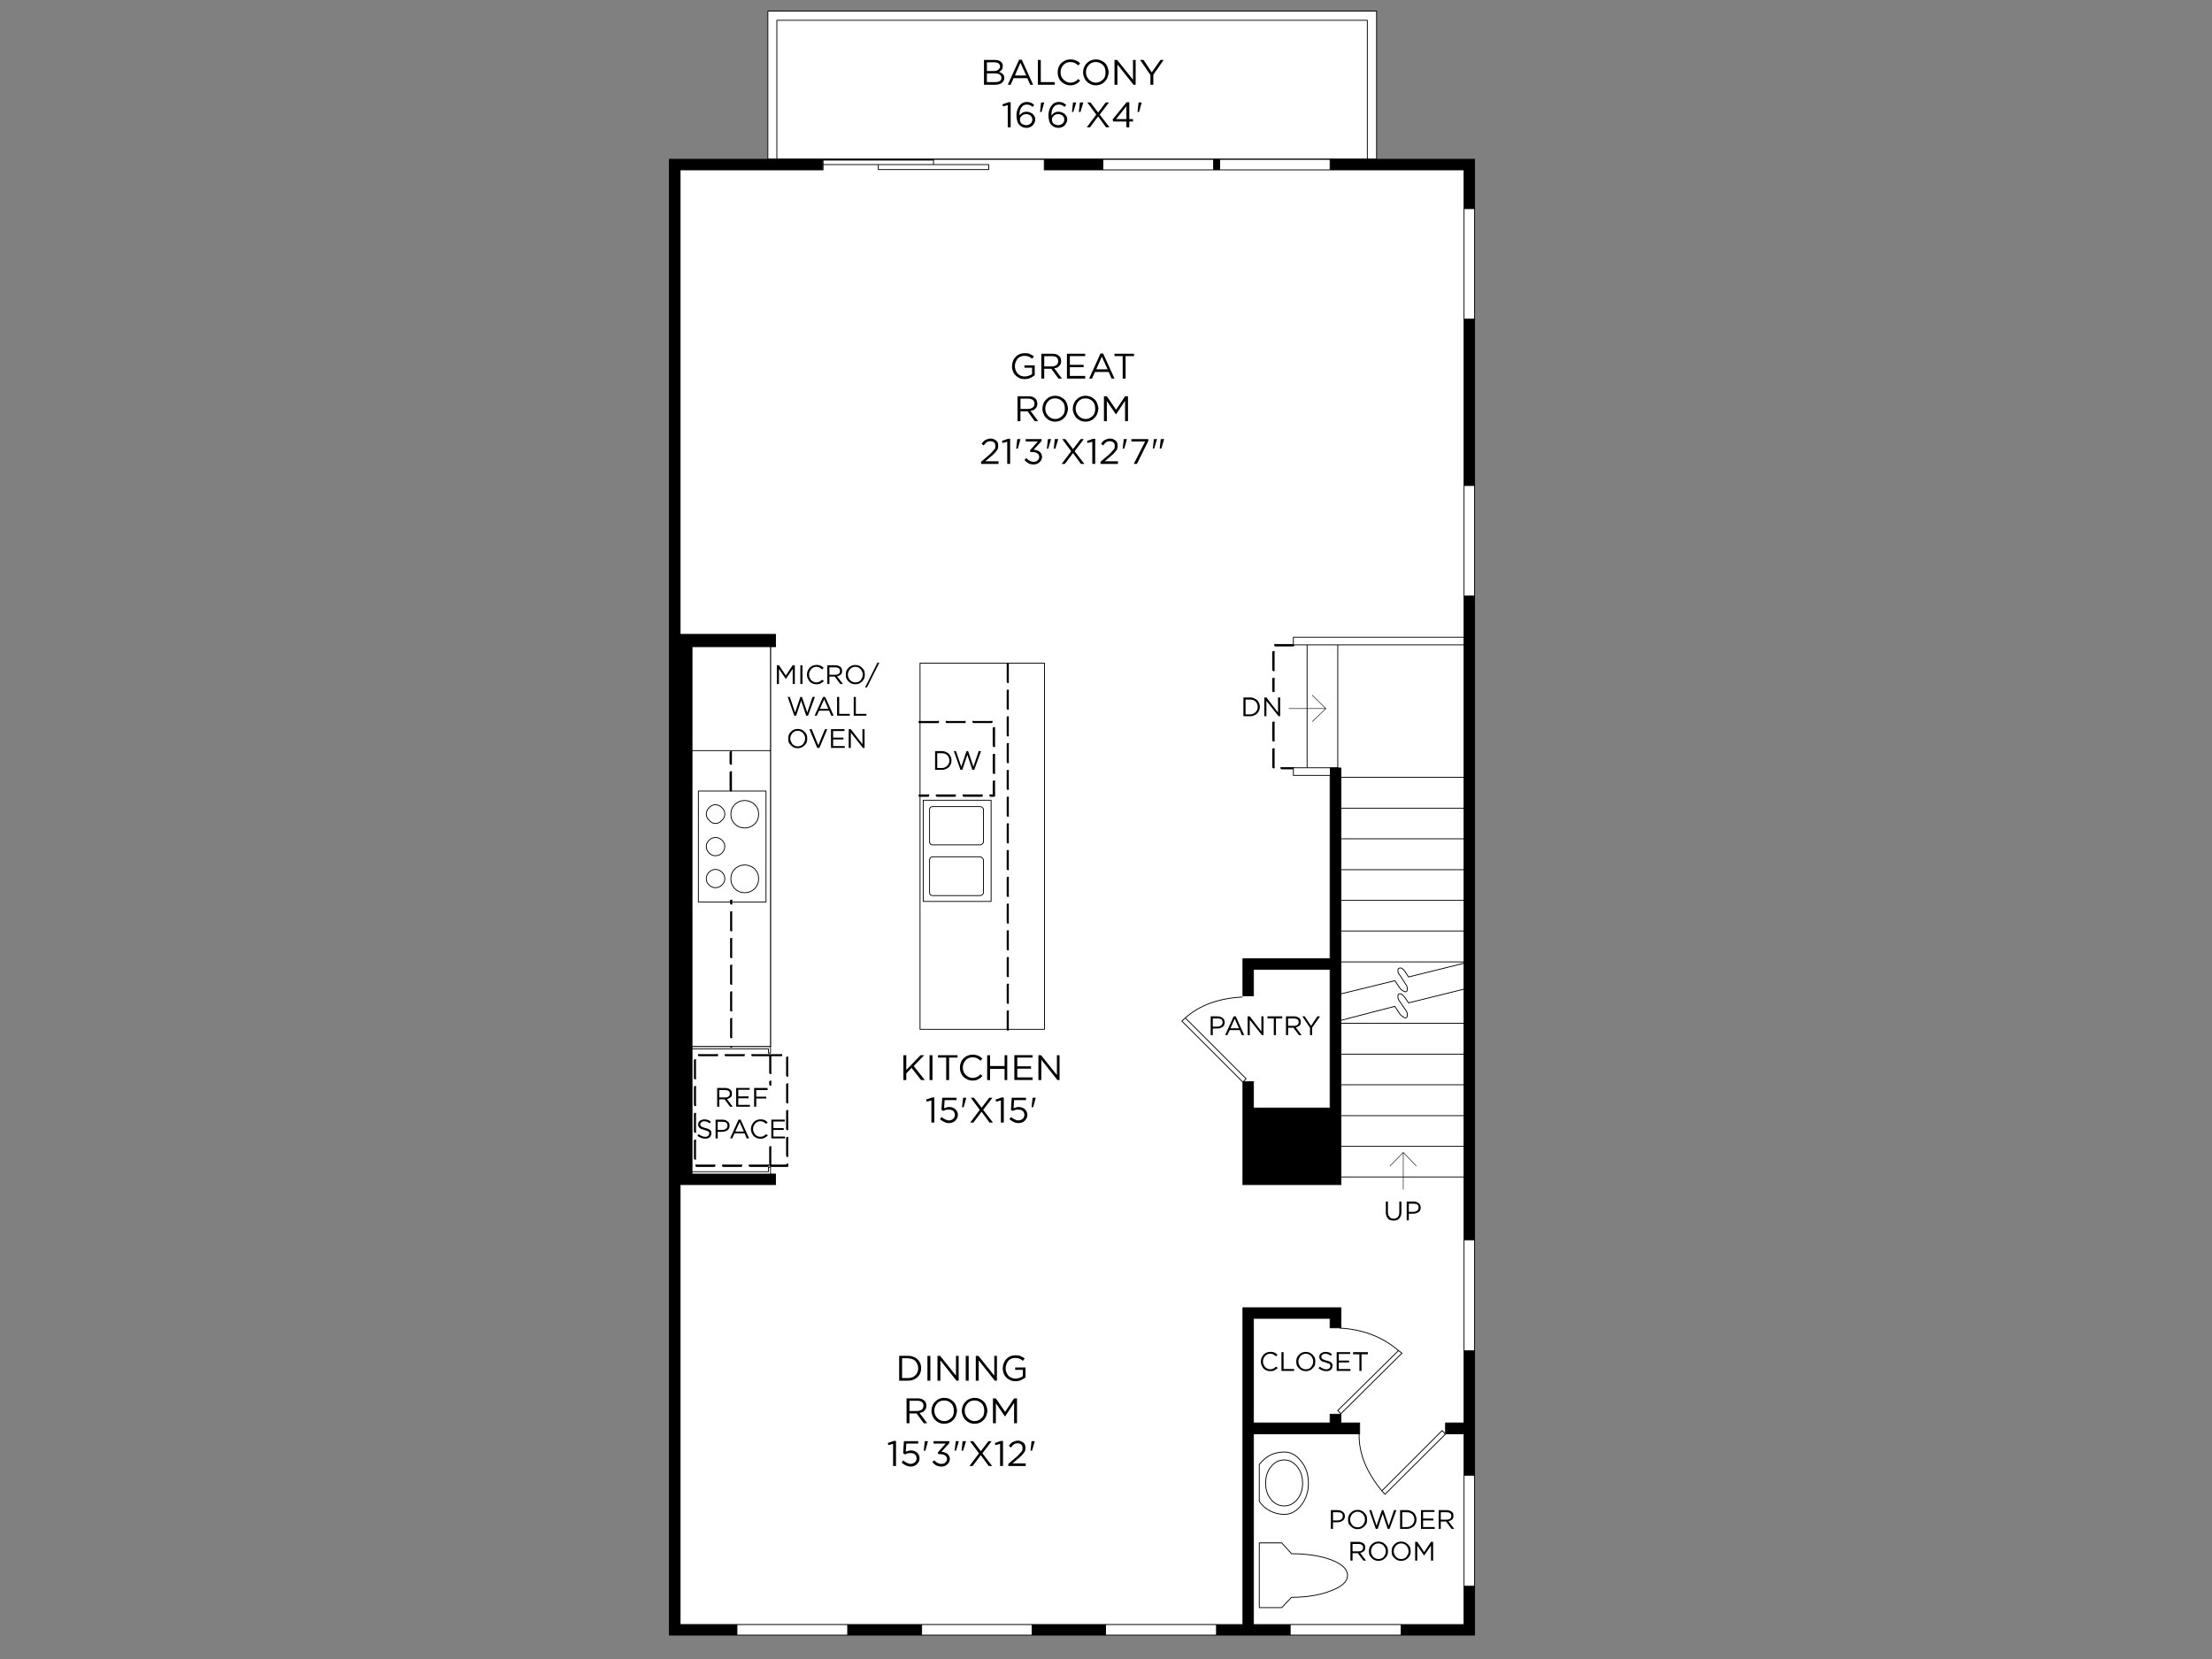 <?xml version="1.0" encoding="UTF-8"?>
<svg id="Layer_2" data-name="Layer 2" xmlns="http://www.w3.org/2000/svg" viewBox="0 0 1600 1200">
  <rect x="0" y="0" width="1600" height="1200" fill="#808080" stroke="none"/>
  <defs>
    <style>
      .cls-1 {
        stroke-width: .38px;
      }

      .cls-1, .cls-2 {
        stroke-linecap: round;
        stroke-linejoin: round;
      }

      .cls-1, .cls-2, .cls-3 {
        fill: none;
        stroke: #000;
      }

      .cls-2, .cls-3 {
        stroke-width: .6px;
      }

      .cls-3 {
        stroke-linecap: square;
        stroke-miterlimit: 10;
      }

      .cls-4, .cls-5, .cls-6 {
        stroke-width: 0px;
      }

      .cls-5 {
        fill: #fff;
      }

      .cls-6 {
        fill: #000001;
      }
    </style>
  </defs>
  <path class="cls-4" d="M755.32,122.86v-7.64h42.42v7.64h-42.42ZM877.81,122.86v-7.64h4.4v7.64h-4.4M593.07,115.22h1.91v7.64h-103v726.38-390.42h68.99v8.98h-60.39v381.44h60.39v7.64h-68.99v318.18h41.09v7.64h-48.92V115.22h108.93M906.67,849.24v-40.13h55.42v40.13h-55.42M906.67,809.11v40.13h55.42v-40.13h-55.42M899.02,856.88v-74.53h7.64v19.11h55.42v-245.95h5.54v3.25-3.25h2.29v301.37h-70.9M906.67,701.13v19.11h-7.64v-26.75h63.06v7.64h-55.42M906.67,953.58v75.68h55.42v-6.31h7.84v6.31h13.57v7.84h-76.82v137.98h26.56v7.64h-53.32v-7.64h19.11v-229.13h70.9v14.52h-7.84v-6.88h-55.42M613.14,1182.71v-7.64h53.51v7.64h-53.51M746.53,1182.71v-7.64h53.13v7.64h-53.13M1058.98,122.86h-96.89v-7.64h104.53v35.74h-7.64v-28.09M1058.98,230.83h7.64v120.39h-7.64v-120.39M1058.98,431.11h7.64v465.71h-7.64v-465.71M1058.98,977.08h7.64v90.01h-7.64v-30h-13.38v-7.84h13.38v-52.17M1058.98,1175.06v-27.71h7.64v35.35h-53.13v-7.64h45.48"/>
  <path class="cls-5" d="M761.05,100.69v14.52h-3.63v-10.89h-164.35v10.89h-3.44v-14.52h171.42ZM710.03,584.18c.76.38,1.15.83,1.15,1.34v23.51c0,.64-.38,1.15-1.15,1.53-.38.51-.76.76-1.15.76h-34.59c-.64,0-1.15-.26-1.53-.76-.51-.38-.76-.89-.76-1.53v-23.51c0-.51.26-.96.76-1.34.38-.38.89-.57,1.53-.57h34.59c.38,0,.76.19,1.15.57M672,622.21c0-.38.26-.89.76-1.53.38-.51.89-.76,1.53-.76h34.59c.38,0,.76.26,1.15.76.76.64,1.15,1.15,1.15,1.53v23.51c0,.64-.38,1.21-1.15,1.72-.38.38-.76.57-1.15.57h-34.59c-.64,0-1.15-.19-1.53-.57-.51-.51-.76-1.08-.76-1.72v-23.51M672.76,620.68c-.51.64-.76,1.15-.76,1.53v23.51c0,.64.26,1.21.76,1.72.38.38.89.57,1.53.57h34.59c.38,0,.76-.19,1.15-.57.76-.51,1.15-1.08,1.15-1.72v-23.51c0-.38-.38-.89-1.15-1.53-.38-.51-.76-.76-1.15-.76h-34.59c-.64,0-1.15.26-1.53.76M711.17,585.52c0-.51-.38-.96-1.15-1.34-.38-.38-.76-.57-1.15-.57h-34.59c-.64,0-1.15.19-1.53.57-.51.38-.76.83-.76,1.34v23.51c0,.64.26,1.15.76,1.53.38.51.89.76,1.53.76h34.59c.38,0,.76-.26,1.15-.76.76-.38,1.15-.89,1.15-1.53v-23.51M716.52,579.02v73.19h-48.92v-73.19h48.92M915.46,1072.82c0-4.71,1.27-8.66,3.82-11.85,2.55-3.31,5.8-4.97,9.75-4.97,3.57,0,6.69,1.65,9.36,4.97,2.55,3.18,3.82,7.14,3.82,11.85s-1.27,8.47-3.82,11.66c-2.68,3.18-5.8,4.78-9.36,4.78-3.95,0-7.2-1.59-9.75-4.78-2.55-3.18-3.82-7.07-3.82-11.66M919.28,1060.98c-2.55,3.18-3.82,7.14-3.82,11.85s1.27,8.47,3.82,11.66c2.55,3.18,5.8,4.78,9.75,4.78,3.57,0,6.69-1.59,9.36-4.78,2.55-3.18,3.82-7.07,3.82-11.66s-1.27-8.66-3.82-11.85c-2.68-3.31-5.8-4.97-9.36-4.97-3.95,0-7.2,1.65-9.75,4.97M918.71,1052.57c3.18-1.53,6.62-2.29,10.32-2.29,4.71,0,8.79,2.29,12.23,6.88,3.44,4.2,5.16,9.43,5.16,15.67s-1.72,11.27-5.16,15.86c-3.44,4.46-7.52,6.69-12.23,6.69-3.7,0-7.14-.83-10.32-2.48-3.06-1.53-5.67-3.82-7.84-6.88v-26.75c2.17-2.8,4.78-5.03,7.84-6.69M927.12,1116.01l7.07,7.84c11.08,0,20.64,1.46,28.67,4.4,7.9,3.06,11.85,6.81,11.85,11.27s-3.95,8.03-11.85,11.08c-8.03,3.18-17.58,4.78-28.67,4.78l-7.07,7.45h-16.24v-46.82h16.24M934.19,1123.85l-7.07-7.84h-16.24v46.82h16.24l7.07-7.45c11.08,0,20.64-1.59,28.67-4.78,7.9-3.06,11.85-6.75,11.85-11.08s-3.95-8.22-11.85-11.27c-8.03-2.93-17.58-4.4-28.67-4.4M929.03,1050.27c-3.7,0-7.14.76-10.32,2.29-3.06,1.65-5.67,3.89-7.84,6.69v26.75c2.17,3.06,4.78,5.35,7.84,6.88,3.18,1.65,6.62,2.48,10.32,2.48,4.71,0,8.79-2.23,12.23-6.69,3.44-4.59,5.16-9.87,5.16-15.86s-1.72-11.47-5.16-15.67c-3.44-4.59-7.52-6.88-12.23-6.88M945.46,464.36v92.11-92.11M716.52,652.21v-73.19h-48.92v73.19h48.92M755.32,115.22v7.64h303.66v439.34h-89.05v-6.69h-2.29v-91.16,91.16h-5.54v137.98h-63.06v26.75h7.64v-19.11h55.42v100.33h-55.42v-19.11h-7.64v74.53h70.9v-5.54h89.05v177.92h-13.38v7.84h13.38v137.98h-152.31v-137.98h76.82v-7.84h-13.57v-6.31h-7.84v6.31h-55.42v-75.68h55.42v6.88h7.84v-14.52h-70.9v229.13h-407.05v-318.18h68.99v-7.64h-3.63v-4.97h-1.53v3.25h-55.23v-88.86h55.23v3.06h1.53v-293.91h3.63v-8.98h-68.99V122.86h103.39v-3.82h39.94v3.63h79.88v-3.63h-39.94v-3.25h-79.88v-.57h159.95M757.42,115.22h-164.35v-10.89h164.35v10.89M715.19,119.04v3.63h-79.88v-3.63h79.88M675.25,115.79v3.25h-79.88v-3.25h79.88M877.81,122.86h-80.07v-7.64h80.07v7.64M882.21,122.86v-7.64h79.88v7.64h-79.88M595.36,115.79v7.07h-.38v-7.64h.38v.57M500.58,467.8h56.76v111.22h-53.13v66.69h53.13v111.22h-56.76v-289.14M504.21,579.02h4.4v66.69h-4.4v-66.69M549.88,593.16c0,1.78-.64,3.31-1.91,4.59-1.27,1.53-2.87,2.29-4.78,2.29s-3.57-.76-4.97-2.29c-1.27-1.02-1.91-2.55-1.91-4.59,0-1.91.64-3.5,1.91-4.78,1.53-1.27,3.18-1.91,4.97-1.91,1.91,0,3.5.64,4.78,1.91s1.91,2.87,1.91,4.78M530.2,592.59c0,2.55-.83,4.71-2.48,6.5-1.91,1.91-4.2,2.87-6.88,2.87s-4.78-.96-6.69-2.87c-1.78-1.78-2.68-3.95-2.68-6.5,0-2.8.89-5.03,2.68-6.69,1.91-2.04,4.14-3.06,6.69-3.06,2.68,0,4.97,1.02,6.88,3.06,1.65,1.65,2.48,3.89,2.48,6.69M513.57,632.91c0-2.17.7-3.89,2.1-5.16,1.53-1.53,3.25-2.29,5.16-2.29,2.17,0,3.89.76,5.16,2.29,1.53,1.27,2.29,2.99,2.29,5.16,0,1.91-.76,3.63-2.29,5.16-1.27,1.53-2.99,2.29-5.16,2.29-1.91,0-3.63-.76-5.16-2.29-1.4-1.53-2.1-3.25-2.1-5.16M541.86,623.16c2.55,0,4.78.96,6.69,2.87,1.78,2.04,2.68,4.33,2.68,6.88s-.89,4.71-2.68,6.5c-1.91,1.91-4.14,2.87-6.69,2.87s-4.78-.96-6.69-2.87c-1.78-1.78-2.68-3.95-2.68-6.5s.89-4.84,2.68-6.88c1.91-1.91,4.14-2.87,6.69-2.87M548.54,626.03c-1.91-1.91-4.14-2.87-6.69-2.87s-4.78.96-6.69,2.87c-1.78,2.04-2.68,4.33-2.68,6.88s.89,4.71,2.68,6.5c1.91,1.91,4.14,2.87,6.69,2.87s4.78-.96,6.69-2.87c1.78-1.78,2.68-3.95,2.68-6.5s-.89-4.84-2.68-6.88M515.68,627.75c-1.4,1.27-2.1,2.99-2.1,5.16,0,1.91.7,3.63,2.1,5.16,1.53,1.53,3.25,2.29,5.16,2.29,2.17,0,3.89-.76,5.16-2.29,1.53-1.53,2.29-3.25,2.29-5.16,0-2.17-.76-3.89-2.29-5.16-1.27-1.53-2.99-2.29-5.16-2.29-1.91,0-3.63.76-5.16,2.29M527.72,599.08c1.65-1.78,2.48-3.95,2.48-6.5,0-2.8-.83-5.03-2.48-6.69-1.91-2.04-4.2-3.06-6.88-3.06s-4.78,1.02-6.69,3.06c-1.78,1.65-2.68,3.89-2.68,6.69,0,2.55.89,4.71,2.68,6.5,1.91,1.91,4.14,2.87,6.69,2.87,2.68,0,4.97-.96,6.88-2.87M547.97,597.75c1.27-1.27,1.91-2.8,1.91-4.59,0-1.91-.64-3.5-1.91-4.78s-2.87-1.91-4.78-1.91c-1.78,0-3.44.64-4.97,1.91-1.27,1.27-1.91,2.87-1.91,4.78,0,2.04.64,3.57,1.91,4.59,1.4,1.53,3.06,2.29,4.97,2.29s3.5-.76,4.78-2.29M508.6,579.02h48.73v66.69h-48.73v-66.69M555.81,761.71v-3.06h-55.23v-1.72h56.76v4.78h-1.53M557.34,844.27v4.97h-56.76v-1.72h55.23v-3.25h1.53M533.07,1175.06h80.07v7.64h-80.07v-7.64M666.65,1175.06h79.88v7.64h-79.88v-7.64M879.91,1175.06v7.64h-80.26v-7.64h80.26M933.23,1182.71v-7.64h80.26v7.64h-80.26M1058.98,230.83v-79.88h7.64v79.88h-7.64M1058.98,431.11v-79.88h7.64v79.88h-7.64M969.92,584.56v-22.36h89.05v22.36h-89.05M1058.98,651.26v22.17h-89.05v-22.17h89.05M1058.98,695.78v.96l-40.13,9.94-2.48-3.82c-.89-1.27-1.85-2.17-2.87-2.68-1.27-.13-2.04.19-2.29.96-.26,1.78.19,3.18,1.34,4.2l4.2,6.5c1.02,1.27,1.4,2.68,1.15,4.2-.13,1.02-.64,1.46-1.53,1.34-1.78-.64-3.06-1.53-3.82-2.68l-3.63-5.35-38.98,9.56v-23.12h89.05M1058.98,629.09v22.17h-89.05v-22.17h89.05M1058.98,606.73v22.36h-89.05v-22.36h89.05M1058.98,673.42v22.36h-89.05v-22.36h89.05M1058.98,606.73h-89.05v-22.17h89.05v22.17M969.92,738.02v-19.11l38.98-9.56,3.63,5.35c.76,1.15,2.04,2.04,3.82,2.68.89.13,1.4-.32,1.53-1.34.26-1.53-.13-2.93-1.15-4.2l-4.2-6.5c-1.15-1.02-1.59-2.42-1.34-4.2.26-.76,1.02-1.08,2.29-.96,1.02.51,1.98,1.4,2.87,2.68l2.48,3.82,40.13-9.94v18.73l-40.13,9.94-2.48-3.63c-.89-1.27-1.85-2.23-2.87-2.87-1.27-.26-2.04.07-2.29.96-.26,1.78.19,3.31,1.34,4.59l4.2,6.12c1.02,1.27,1.4,2.74,1.15,4.4-.13.89-.64,1.34-1.53,1.34-1.78-.89-3.06-1.85-3.82-2.87l-3.63-5.54-38.98,10.13M969.92,740.12v-2.1l38.98-10.13,3.63,5.54c.76,1.02,2.04,1.98,3.82,2.87.89,0,1.4-.45,1.53-1.34.26-1.66-.13-3.12-1.15-4.4l-4.2-6.12c-1.15-1.27-1.59-2.8-1.34-4.59.26-.89,1.02-1.21,2.29-.96,1.02.64,1.98,1.59,2.87,2.87l2.48,3.63,40.13-9.94v24.65h-89.05M969.92,784.64v-22.17h89.05v22.17h-89.05M969.92,762.48v-22.36h89.05v22.36h-89.05M1058.98,807v22.17h-89.05v-22.17h89.05M1058.98,829.17v22.17h-89.05v-22.17h89.05M1058.98,807h-89.05v-22.36h89.05v22.36M1058.98,896.82h7.64v80.26h-7.64v-80.26M1058.98,1067.09h7.64v80.26h-7.64v-80.26"/>
  <path class="cls-2" d="M1013.49,1175.06h-80.26M1058.98,1067.09v80.26M1013.49,1182.71v-7.64h45.48v-27.71h7.64M1058.98,896.82v80.26M1066.62,1067.09h-7.64v-30h-13.38v-7.84h13.38v-52.17h7.64M1058.98,851.34h-89.05M1058.98,829.17h-89.05M1058.98,740.12h-89.05M1058.98,784.64h-89.05M1058.98,762.48h-89.05M1058.98,807h-89.05M1058.98,715.47l-40.13,9.94-2.48-3.63c-.89-1.27-1.85-2.23-2.87-2.87-1.27-.26-2.04.07-2.29.96-.26,1.78.19,3.31,1.34,4.59l4.2,6.12c1.02,1.27,1.4,2.74,1.15,4.4-.13.89-.64,1.34-1.53,1.34-1.78-.89-3.06-1.85-3.82-2.87l-3.63-5.54-38.98,10.13M1058.98,696.74l-40.13,9.94-2.48-3.82c-.89-1.27-1.85-2.17-2.87-2.68-1.27-.13-2.04.19-2.29.96-.26,1.78.19,3.18,1.34,4.2l4.2,6.5c1.02,1.27,1.4,2.68,1.15,4.2-.13,1.02-.64,1.46-1.53,1.34-1.78-.64-3.06-1.53-3.82-2.68l-3.63-5.35-38.98,9.56M1058.98,629.09h-89.05M1058.98,695.78h-89.05M1058.98,584.56h-89.05M1058.98,606.73h-89.05M1058.98,651.26h-89.05M1058.98,673.42h-89.05M1066.62,896.82h-7.64v-334.62M1066.62,351.23h-7.64M1058.98,431.11h7.64M1066.62,150.95h-7.64M1058.98,230.83h7.64M962.09,122.86v-7.64M879.91,1175.06h-80.26M934.19,1123.85c11.08,0,20.64,1.46,28.67,4.4,7.9,3.06,11.85,6.81,11.85,11.27s-3.95,8.03-11.85,11.08c-8.03,3.18-17.58,4.78-28.67,4.78l-7.07,7.45h-16.24v-46.82h16.24l7.07,7.84ZM746.53,1175.06h53.13v7.64M666.65,1175.06h79.88v7.64M613.14,1175.06h53.51v7.64M533.07,1175.06h80.07v7.64M557.34,849.24v-4.97h-1.53v3.25h-55.23M500.58,758.65h55.23v3.06h1.53v-4.78M879.91,1182.71v-7.64h19.11v-229.13h70.9v14.52h-7.84v-6.88h-55.42v75.68h55.42v-6.31h7.84v6.31h13.57v7.84h-76.82v137.97h26.56v7.64M929.03,1056.01c-3.95,0-7.2,1.65-9.75,4.97-2.55,3.18-3.82,7.14-3.82,11.85s1.27,8.47,3.82,11.66c2.55,3.18,5.8,4.78,9.75,4.78,3.57,0,6.69-1.59,9.36-4.78,2.55-3.18,3.82-7.07,3.82-11.66s-1.27-8.66-3.82-11.85c-2.68-3.31-5.8-4.97-9.36-4.97ZM929.03,1095.37c-3.7,0-7.14-.83-10.32-2.48-3.06-1.53-5.67-3.82-7.84-6.88v-26.75c2.17-2.8,4.78-5.03,7.84-6.69,3.18-1.53,6.62-2.29,10.32-2.29,4.71,0,8.79,2.29,12.23,6.88,3.44,4.2,5.16,9.43,5.16,15.67s-1.72,11.27-5.16,15.86c-3.44,4.46-7.52,6.69-12.23,6.69ZM962.09,701.13h-55.42v19.11h-7.64v-26.75h63.06M962.09,809.11h-55.42v40.13h55.42v-40.13ZM969.92,562.2v294.68h-70.9v-74.53h7.64v19.11h55.42v-245.95h5.54v3.25M945.46,464.36v92.11M716.52,579.02h-48.92v73.19h48.92v-73.19ZM674.29,619.91h34.59c.38,0,.76.26,1.15.76.76.64,1.15,1.15,1.15,1.53v23.51c0,.64-.38,1.21-1.15,1.72-.38.38-.76.57-1.15.57h-34.59c-.64,0-1.15-.19-1.53-.57-.51-.51-.76-1.08-.76-1.72v-23.51c0-.38.26-.89.76-1.53.38-.51.89-.76,1.53-.76ZM674.29,583.61h34.59c.38,0,.76.19,1.15.57.76.38,1.15.83,1.15,1.34v23.51c0,.64-.38,1.15-1.15,1.53-.38.51-.76.76-1.15.76h-34.59c-.64,0-1.15-.26-1.53-.76-.51-.38-.76-.89-.76-1.53v-23.51c0-.51.26-.96.76-1.34.38-.38.89-.57,1.53-.57ZM508.6,645.71v-66.69M557.34,579.02v66.69M532.49,632.91c0-2.55.89-4.84,2.68-6.88,1.91-1.91,4.14-2.87,6.69-2.87s4.78.96,6.69,2.87c1.78,2.04,2.68,4.33,2.68,6.88s-.89,4.71-2.68,6.5c-1.91,1.91-4.14,2.87-6.69,2.87s-4.78-.96-6.69-2.87c-1.78-1.78-2.68-3.95-2.68-6.5ZM513.57,632.91c0-2.17.7-3.89,2.1-5.16,1.53-1.53,3.25-2.29,5.16-2.29,2.17,0,3.89.76,5.16,2.29,1.53,1.27,2.29,2.99,2.29,5.16,0,1.91-.76,3.63-2.29,5.16-1.27,1.53-2.99,2.29-5.16,2.29-1.91,0-3.63-.76-5.16-2.29-1.4-1.53-2.1-3.25-2.1-5.16ZM557.34,467.8v111.22h-53.13v66.69h53.13v111.22h-56.76M511.47,592.59c0-2.8.89-5.03,2.68-6.69,1.91-2.04,4.14-3.06,6.69-3.06,2.68,0,4.97,1.02,6.88,3.06,1.65,1.65,2.48,3.89,2.48,6.69,0,2.55-.83,4.71-2.48,6.5-1.91,1.91-4.2,2.87-6.88,2.87s-4.78-.96-6.69-2.87c-1.78-1.78-2.68-3.95-2.68-6.5ZM536.31,593.16c0-1.91.64-3.5,1.91-4.78,1.53-1.27,3.18-1.91,4.97-1.91,1.91,0,3.5.64,4.78,1.91s1.91,2.87,1.91,4.78c0,1.78-.64,3.31-1.91,4.59-1.27,1.53-2.87,2.29-4.78,2.29s-3.57-.76-4.97-2.29c-1.27-1.02-1.91-2.55-1.91-4.59ZM491.98,458.82h68.99v8.98h-60.39v381.44h60.39v7.64h-68.99v318.18h41.09v7.64M595.36,115.79v-.57M594.98,115.22v7.64h-103v726.38M594.98,122.86h.38v-3.82M755.32,115.22h-162.24M882.21,115.22v7.64M877.81,122.86v-7.64M797.74,122.86h261.24v439.34h-89.05v-6.69h-2.29v-91.16M635.3,119.04h79.88v3.63h-79.88v-3.63h-39.94v-3.25h79.88v3.25M797.74,115.22v7.64h-42.42v-7.64h2.1M761.05,115.22v-14.52h-171.42v14.52h-105.49v1067.49h582.48V115.22h-309.2v-10.89h-164.35v10.89h-3.44"/>
  <path class="cls-4" d="M528.67,468.75c.26-.13.45-.13.57,0,.26.26.26.51,0,.76v12.8c.26.26.26.45,0,.57-.13.26-.32.38-.57.38s-.51-.13-.76-.38c-.13-.13-.19-.32-.19-.57v-12.8c0-.26.07-.51.19-.76.26-.13.51-.13.76,0ZM529.24,488.06c.26.26.26.51,0,.76v12.8c.26.26.26.51,0,.76-.13.13-.32.19-.57.19s-.51-.06-.76-.19c-.13-.26-.19-.51-.19-.76v-12.8c0-.26.07-.51.19-.76.26-.13.51-.13.76,0,.26-.13.45-.13.57,0M527.91,507.55c.26-.26.51-.26.76,0,.26-.26.45-.26.57,0,.26.13.26.32,0,.57v12.99c.26.13.26.32,0,.57-.13.26-.32.38-.57.38s-.51-.13-.76-.38c-.13-.26-.19-.45-.19-.57v-12.99c0-.26.07-.45.19-.57M528.67,526.85c.26-.26.45-.26.57,0,.26.26.26.45,0,.57v12.99c.26.13.26.32,0,.57-.13.26-.32.38-.57.38s-.51-.13-.76-.38c-.13-.26-.19-.45-.19-.57v-12.99c0-.13.07-.32.19-.57.26-.26.51-.26.76,0M527.72,546.72c0-.13.07-.32.19-.57.26-.26.51-.26.76,0,.26-.26.45-.26.57,0,.26.26.26.45,0,.57v12.99c.26.26.26.45,0,.57-.13.26-.32.38-.57.38s-.51-.13-.76-.38c-.13-.13-.19-.32-.19-.57v-12.99M527.91,565.45c.26-.13.51-.13.76,0,.26-.13.45-.13.57,0,.26.26.26.51,0,.76v12.8c.26.26.26.45,0,.57-.13.26-.32.38-.57.38s-.51-.13-.76-.38c-.13-.13-.19-.32-.19-.57v-12.8c0-.26.07-.51.19-.76M529.63,646.67c.26.26.26.51,0,.76v12.8c.26.26.26.51,0,.76-.26.13-.45.19-.57.19-.26,0-.51-.07-.76-.19-.26-.26-.38-.51-.38-.76v-12.8c0-.26.13-.51.38-.76.26-.13.51-.13.76,0,.13-.13.32-.13.57,0M529.05,666.16c.13-.26.32-.26.57,0,.26.13.26.32,0,.57v12.8c.26.26.26.51,0,.76-.26.13-.45.19-.57.19-.26,0-.51-.06-.76-.19-.26-.26-.38-.51-.38-.76v-12.8c0-.26.13-.45.38-.57.26-.26.51-.26.76,0M529.63,685.46c.26.13.26.32,0,.57v12.99c.26.13.26.32,0,.57-.26.26-.45.38-.57.38-.26,0-.51-.13-.76-.38s-.38-.45-.38-.57v-12.99c0-.26.13-.45.38-.57.26-.26.51-.26.76,0,.13-.26.32-.26.57,0M921.19,471.05c.26-.26.51-.26.76,0,.13.26.13.45,0,.57v12.99c.13.26.13.45,0,.57-.26.26-.51.38-.76.38-.13,0-.32-.13-.57-.38-.26-.13-.38-.32-.38-.57v-12.99c0-.13.13-.32.38-.57.26-.26.45-.26.57,0M921.96,467.22c-.26-.26-.38-.51-.38-.76,0-.13.13-.32.38-.57.13-.26.32-.26.57,0h12.8c.26-.26.51-.26.76,0s.26.45,0,.57c.26.26.26.51,0,.76-.26.26-.51.38-.76.38h-12.8c-.26,0-.45-.13-.57-.38M920.24,491.11c0-.26.13-.51.38-.76.26-.13.45-.13.57,0,.26-.13.51-.13.76,0,.13.26.13.51,0,.76v8.6c.13.26.13.51,0,.76-.26.13-.51.19-.76.19-.13,0-.32-.07-.57-.19-.26-.26-.38-.51-.38-.76v-8.6M920.24,522.64c0-.26.13-.45.38-.57.26-.26.45-.26.57,0,.26-.26.51-.26.76,0,.13.13.13.32,0,.57v12.8c.13.26.13.51,0,.76-.26.13-.51.19-.76.19-.13,0-.32-.07-.57-.19-.26-.26-.38-.51-.38-.76v-12.8M935.33,554.94c.26-.26.51-.26.76,0,.26.13.26.32,0,.57.26.26.26.45,0,.57-.26.26-.51.38-.76.38h-8.22c-.26,0-.51-.13-.76-.38-.13-.13-.19-.32-.19-.57s.06-.45.19-.57c.26-.26.51-.26.76,0h8.22M921.96,541.37c.13.13.13.32,0,.57v12.99c.13.13.13.32,0,.57-.26.26-.51.38-.76.38-.13,0-.32-.13-.57-.38-.26-.26-.38-.45-.38-.57v-12.99c0-.26.13-.45.38-.57.26-.26.45-.26.57,0,.26-.26.51-.26.76,0M664.73,521.69c.13-.26.32-.26.57,0h12.8c.26-.26.51-.26.76,0,.26.26.26.45,0,.57.26.26.26.51,0,.76-.26.13-.51.19-.76.19h-12.8c-.26,0-.45-.06-.57-.19-.26-.26-.38-.51-.38-.76,0-.13.13-.32.38-.57M684.04,523.03c-.26-.26-.38-.51-.38-.76,0-.13.13-.32.38-.57.26-.26.45-.26.57,0h12.99c.13-.26.32-.26.57,0,.26.26.26.45,0,.57.26.26.26.51,0,.76-.26.13-.45.19-.57.19h-12.99c-.13,0-.32-.06-.57-.19M703.34,521.69c.26-.26.45-.26.57,0h12.99c.26-.26.45-.26.57,0,.26.26.26.45,0,.57.26.26.26.51,0,.76-.13.13-.32.19-.57.19h-12.99c-.13,0-.32-.06-.57-.19-.26-.26-.38-.51-.38-.76,0-.13.13-.32.38-.57M695.88,575.58c0-.26.13-.51.38-.76.26-.13.45-.13.57,0h12.99c.13-.13.32-.13.57,0,.26.26.26.51,0,.76.26.13.26.32,0,.57s-.45.38-.57.38h-12.99c-.13,0-.32-.13-.57-.38-.26-.26-.38-.45-.38-.57M691.11,574.81c.26.26.26.51,0,.76.26.13.26.32,0,.57-.26.26-.45.38-.57.38h-12.99c-.26,0-.45-.13-.57-.38-.26-.26-.38-.45-.38-.57,0-.26.13-.51.38-.76.13-.13.32-.13.57,0h12.99c.13-.13.32-.13.57,0M715.19,575.58c0-.26.13-.51.38-.76.26-.13.51-.13.76,0h1.53v-9.36c0-.13.13-.32.38-.57.13-.26.32-.26.57,0,.26-.26.45-.26.57,0,.26.26.26.45,0,.57v10.13c.26.13.26.32,0,.57-.13.26-.32.38-.57.38h-2.48c-.26,0-.51-.13-.76-.38-.26-.26-.38-.45-.38-.57M671.81,576.15c-.26.26-.51.38-.76.38h-5.73c-.26,0-.45-.13-.57-.38-.26-.26-.38-.45-.38-.57,0-.26.13-.51.38-.76.13-.13.32-.13.57,0h5.73c.26-.13.51-.13.76,0,.13.26.13.51,0,.76.13.13.13.32,0,.57M728.18,519.4c.26-.26.45-.26.57,0,.26-.26.51-.26.76,0,.13.26.13.45,0,.57v12.99c.13.26.13.45,0,.57-.26.26-.51.38-.76.38-.13,0-.32-.13-.57-.38-.26-.13-.38-.32-.38-.57v-12.99c0-.13.13-.32.38-.57M717.86,526.85c0-.26.13-.51.38-.76.13-.13.32-.13.57,0,.26-.13.45-.13.57,0,.26.26.26.51,0,.76v12.8c.26.26.26.51,0,.76-.13.13-.32.19-.57.19s-.45-.07-.57-.19c-.26-.26-.38-.51-.38-.76v-12.8M727.8,539.46c0-.26.13-.51.38-.76.26-.13.45-.13.57,0,.26-.13.51-.13.76,0,.13.26.13.51,0,.76v12.8c.13.26.13.45,0,.57-.26.26-.51.38-.76.38-.13,0-.32-.13-.57-.38-.26-.13-.38-.32-.38-.57v-12.8M719.39,545.58c.26.13.26.32,0,.57v12.99c.26.13.26.32,0,.57-.13.26-.32.38-.57.38s-.45-.13-.57-.38c-.26-.26-.38-.45-.38-.57v-12.99c0-.26.13-.45.38-.57.13-.26.32-.26.57,0,.26-.26.45-.26.57,0M729.52,558c.13.26.13.51,0,.76v12.8c.13.26.13.51,0,.76-.26.13-.51.19-.76.19-.13,0-.32-.06-.57-.19-.26-.26-.38-.51-.38-.76v-12.8c0-.26.13-.51.38-.76.26-.13.45-.13.57,0,.26-.13.51-.13.76,0M728.75,577.49c.26-.26.51-.26.76,0,.13.13.13.32,0,.57v12.99c.13.13.13.32,0,.57-.26.26-.51.38-.76.38-.13,0-.32-.13-.57-.38-.26-.26-.38-.45-.38-.57v-12.99c0-.26.13-.45.38-.57.26-.26.45-.26.57,0M729.52,596.79c.13.26.13.45,0,.57v12.99c.13.13.13.32,0,.57-.26.26-.51.38-.76.38-.13,0-.32-.13-.57-.38-.26-.26-.38-.45-.38-.57v-12.99c0-.13.13-.32.38-.57.26-.26.45-.26.57,0,.26-.26.51-.26.76,0M727.8,616.67c0-.13.13-.32.38-.57.26-.26.45-.26.57,0,.26-.26.51-.26.76,0,.13.26.13.45,0,.57v12.99c.13.26.13.45,0,.57-.26.26-.51.38-.76.38-.13,0-.32-.13-.57-.38-.26-.13-.38-.32-.38-.57v-12.99M727.8,636.16c0-.26.13-.51.38-.76.26-.13.45-.13.57,0,.26-.13.51-.13.76,0,.13.26.13.51,0,.76v12.8c.13.26.13.51,0,.76-.26.13-.51.19-.76.19-.13,0-.32-.07-.57-.19-.26-.26-.38-.51-.38-.76v-12.8M729.52,654.89c.13.13.13.32,0,.57v12.8c.13.26.13.51,0,.76-.26.13-.51.19-.76.19-.13,0-.32-.07-.57-.19-.26-.26-.38-.51-.38-.76v-12.8c0-.26.13-.45.38-.57.26-.26.45-.26.57,0,.26-.26.51-.26.76,0M727.8,674.76c0-.26.13-.45.38-.57.26-.26.45-.26.57,0,.26-.26.51-.26.76,0,.13.13.13.32,0,.57v12.99c.13.13.13.32,0,.57-.26.26-.51.38-.76.38-.13,0-.32-.13-.57-.38-.26-.26-.38-.45-.38-.57v-12.99M727.8,694.06c0-.13.13-.32.38-.57.26-.26.45-.26.57,0,.26-.26.51-.26.76,0,.13.26.13.45,0,.57v10.7c.13.26.13.45,0,.57-.26.26-.51.38-.76.38-.13,0-.32-.13-.57-.38-.26-.13-.38-.32-.38-.57v-10.7M528.29,704.76c.26-.26.51-.26.76,0,.13-.26.32-.26.57,0,.26.26.26.45,0,.57v12.99c.26.13.26.32,0,.57-.26.26-.45.38-.57.38-.26,0-.51-.13-.76-.38-.26-.26-.38-.45-.38-.57v-12.99c0-.13.13-.32.38-.57M528.29,724.07c.26-.26.51-.26.76,0,.13-.26.32-.26.57,0,.26.26.26.51,0,.76v12.8c.26.26.26.45,0,.57-.26.26-.45.38-.57.38-.26,0-.51-.13-.76-.38-.26-.13-.38-.32-.38-.57v-12.8c0-.26.13-.51.38-.76M527.91,744.13c0-.26.13-.51.38-.76.26-.13.51-.13.76,0,.13-.13.32-.13.57,0,.26.26.26.51,0,.76v12.8c.26.26.26.51,0,.76-.26.13-.45.19-.57.19-.26,0-.51-.07-.76-.19-.26-.26-.38-.51-.38-.76v-12.8M538.61,762.48c.26.26.26.45,0,.57.26.26.26.51,0,.76-.26.13-.45.19-.57.19h-12.99c-.13,0-.32-.06-.57-.19-.26-.26-.38-.51-.38-.76,0-.13.13-.32.38-.57.26-.26.45-.26.57,0h12.99c.13-.26.32-.26.57,0M543.77,762.48c.26-.26.45-.26.57,0h20.64c.26-.26.51-.26.76,0,.13.26.13.45,0,.57.13.26.13.51,0,.76-.26.13-.51.19-.76.19h-7.07v12.04c.26.13.26.32,0,.57-.13.26-.32.38-.57.38s-.45-.13-.57-.38c-.26-.26-.38-.45-.38-.57v-12.04h-12.04c-.13,0-.32-.06-.57-.19-.26-.26-.38-.51-.38-.76,0-.13.13-.32.38-.57M556.76,781.78c.13-.26.32-.26.57,0,.26-.26.45-.26.57,0,.26.26.26.45,0,.57v2.1c.26.13.26.32,0,.57-.13.26-.32.38-.57.38s-.45-.13-.57-.38c-.26-.26-.38-.45-.38-.57v-2.1c0-.13.13-.32.38-.57M501.92,766.87c0-.13.13-.32.38-.57.13-.26.32-.26.57,0,.26-.26.45-.26.57,0,.26.26.26.45,0,.57v12.99c.26.26.26.45,0,.57-.13.26-.32.38-.57.38s-.45-.13-.57-.38c-.26-.13-.38-.32-.38-.57v-12.99M519.31,763.81c-.26.13-.45.19-.57.19h-12.99c-.26,0-.45-.06-.57-.19-.26-.26-.38-.51-.38-.76,0-.13.13-.32.38-.57.13-.26.32-.26.57,0h12.99c.13-.26.32-.26.57,0s.26.45,0,.57c.26.26.26.51,0,.76M503.45,785.6c.26.26.26.51,0,.76v12.8c.26.26.26.51,0,.76-.13.13-.32.19-.57.19s-.45-.06-.57-.19c-.26-.26-.38-.51-.38-.76v-12.8c0-.26.13-.51.38-.76.13-.13.32-.13.57,0,.26-.13.45-.13.57,0M568.61,764.96c0-.13.13-.32.38-.57.13-.26.32-.26.57,0,.26-.26.45-.26.57,0,.26.26.26.45,0,.57v12.99c.26.26.26.45,0,.57-.13.26-.32.38-.57.38s-.45-.13-.57-.38c-.26-.13-.38-.32-.38-.57v-12.99M570.14,783.69c.26.26.26.51,0,.76v12.8c.26.26.26.45,0,.57-.13.26-.32.38-.57.38s-.45-.13-.57-.38c-.26-.13-.38-.32-.38-.57v-12.8c0-.26.13-.51.38-.76.13-.13.32-.13.57,0,.26-.13.45-.13.57,0M568.61,803.75c0-.26.13-.51.38-.76.13-.13.32-.13.57,0,.26-.13.45-.13.57,0,.26.26.26.51,0,.76v12.8c.26.26.26.51,0,.76-.13.13-.32.19-.57.19s-.45-.07-.57-.19c-.26-.26-.38-.51-.38-.76v-12.8M570.14,822.48c.26.13.26.32,0,.57v12.8c.26.26.26.51,0,.76-.13.26-.32.38-.57.38s-.45-.13-.57-.38c-.26-.26-.38-.51-.38-.76v-12.8c0-.26.13-.45.38-.57.13-.26.32-.26.57,0,.26-.26.45-.26.57,0M568.61,842.36c.26-.26.38-.45.38-.57.13-.26.32-.26.57,0,.26-.26.45-.26.57,0,.26.13.26.32,0,.57v.76c.26.13.26.32,0,.57-.13.26-.32.38-.57.38h-12.23c-.26,0-.45-.13-.57-.38-.26-.26-.38-.45-.38-.57v-13.38c0-.13.13-.32.38-.57.13-.26.32-.26.57,0,.26-.26.45-.26.57,0,.26.26.26.45,0,.57v12.61h10.7M502.3,805.09c.13-.26.32-.26.57,0,.26-.26.45-.26.57,0,.26.13.26.32,0,.57v12.8c.26.26.26.51,0,.76-.13.13-.32.19-.57.19s-.45-.07-.57-.19c-.26-.26-.38-.51-.38-.76v-12.8c0-.26.13-.45.38-.57M503.45,824.97v12.99c.26.13.26.32,0,.57-.13.26-.32.38-.57.38s-.45-.13-.57-.38c-.26-.26-.38-.45-.38-.57v-12.99c0-.26.13-.45.38-.57.13-.26.32-.26.57,0,.26-.26.45-.26.57,0,.26.13.26.32,0,.57M536.7,843.69c-.26.26-.45.38-.57.38h-12.99c-.26,0-.45-.13-.57-.38-.26-.26-.38-.45-.38-.57,0-.26.13-.51.38-.76.13-.26.32-.26.57,0h12.99c.13-.26.32-.26.57,0,.26.26.26.51,0,.76.26.13.26.32,0,.57M542.43,844.08c-.13,0-.32-.13-.57-.38-.26-.26-.38-.45-.38-.57,0-.26.13-.51.38-.76.26-.26.45-.26.57,0h12.99c.26-.26.45-.26.57,0,.26.26.26.51,0,.76.26.13.26.32,0,.57-.13.26-.32.38-.57.38h-12.99M503.25,842.36c.13-.26.32-.26.57,0h12.8c.26-.26.51-.26.76,0,.13.26.13.51,0,.76.13.13.13.32,0,.57-.26.26-.51.38-.76.38h-12.8c-.26,0-.45-.13-.57-.38-.26-.26-.38-.45-.38-.57,0-.26.13-.51.38-.76"/>
  <path class="cls-3" d="M983.11,1037.09c-.38,13.76,5.09,27.52,16.43,41.28l2.29,2.48,43.57-43.38-.96-1.34-1.34-1.34-43.57,43.57M1011.58,976.89l-43.95,43.38,2.29,2.29,44.14-43.76-2.48-1.91c-11.72-9.94-25.8-15.35-42.23-16.24M898.45,721.2c-17.07.89-30.77,5.92-41.09,15.1l-2.48,2.29,44.14,44.14,2.29-2.48-43.95-43.95"/>
  <path class="cls-1" d="M1015.02,860.32v-26.75M1024.39,843.32l-9.36-9.75-9.56,9.75"/>
  <path class="cls-1" d="M932.28,512.52h26.75M949.28,521.88l9.75-9.36-9.75-9.56"/>
  <path class="cls-6" d="M806.15,257.59h5.92v16.24h2.1v-16.24h6.12v-1.72h-14.14v1.72ZM796.98,257.97l4.2,9.17h-8.22l4.01-9.17M797.93,255.68h-1.91l-8.22,18.15h2.1l2.1-4.78h9.94l2.1,4.78h2.1l-8.22-18.15M784.94,257.59v-1.72h-13.19v17.96h13.19v-1.91h-11.08v-6.31h9.94v-1.72h-9.94v-6.31h11.08M733.15,269.63c.76,1.4,1.85,2.48,3.25,3.25,1.27.89,2.87,1.34,4.78,1.34,1.02,0,1.98-.13,2.87-.38.89-.26,1.72-.64,2.48-1.15.76-.38,1.4-.83,1.91-1.34v-7.07h-7.45v1.72h5.54v4.59c-.64.51-1.4.89-2.29,1.15-.89.38-1.85.57-2.87.57-1.53,0-2.8-.32-3.82-.96-1.15-.64-1.98-1.53-2.48-2.68-.64-1.15-.96-2.42-.96-3.82v-.19c0-1.27.32-2.48.96-3.63.51-1.15,1.27-2.04,2.29-2.68,1.15-.64,2.36-.96,3.63-.96s2.36.19,3.25.57c.89.38,1.65.89,2.29,1.53l1.34-1.72c-.64-.51-1.27-.89-1.91-1.15-.64-.38-1.34-.7-2.1-.96-.89-.13-1.78-.19-2.68-.19-1.4,0-2.68.26-3.82.76-1.15.51-2.1,1.21-2.87,2.1-.76.76-1.34,1.72-1.72,2.87-.51,1.15-.76,2.36-.76,3.63,0,1.78.38,3.37,1.15,4.78M760.86,257.59c1.53,0,2.68.32,3.44.96s1.15,1.53,1.15,2.68c0,.76-.19,1.46-.57,2.1-.38.51-.89.89-1.53,1.15-.76.38-1.59.57-2.48.57h-5.54v-7.45h5.54M767.55,261.22c0-.76-.13-1.46-.38-2.1-.26-.64-.57-1.15-.96-1.53-.64-.51-1.34-.96-2.1-1.34-.89-.26-1.91-.38-3.06-.38h-7.84v17.96h2.1v-7.07h5.16l5.16,7.07h2.48l-5.54-7.45c1.02-.13,1.91-.38,2.68-.76.64-.51,1.21-1.15,1.72-1.91.38-.64.57-1.46.57-2.48M766.78,289.12c1.15.64,2.04,1.53,2.68,2.68.51,1.15.76,2.42.76,3.82s-.26,2.68-.76,3.82c-.64,1.02-1.46,1.85-2.48,2.48-1.15.76-2.36,1.15-3.63,1.15-1.4,0-2.68-.38-3.82-1.15-1.02-.64-1.85-1.53-2.48-2.68-.64-1.02-.96-2.23-.96-3.63v-.19c0-1.27.32-2.48.96-3.63s1.46-2.04,2.48-2.68c1.02-.64,2.23-.96,3.63-.96s2.61.32,3.63.96M772.52,295.62v-.19c-.13-1.15-.38-2.29-.76-3.44-.38-1.15-1.02-2.17-1.91-3.06-.76-.76-1.72-1.4-2.87-1.91-1.15-.51-2.36-.76-3.63-.76-1.4,0-2.68.26-3.82.76-1.15.51-2.1,1.21-2.87,2.1-.89.76-1.53,1.72-1.91,2.87-.51,1.15-.76,2.36-.76,3.63s.26,2.48.76,3.63c.38,1.02.96,1.98,1.72,2.87.89.89,1.91,1.59,3.06,2.1,1.02.51,2.23.76,3.63.76s2.68-.26,3.82-.76c1.15-.51,2.1-1.21,2.87-2.1.89-.89,1.53-1.91,1.91-3.06.38-1.02.64-2.17.76-3.44M748.25,291.99c0,.76-.19,1.46-.57,2.1-.38.51-.89.89-1.53,1.15-.76.38-1.59.57-2.48.57h-5.54v-7.45h5.54c1.53,0,2.68.32,3.44.96.76.64,1.15,1.53,1.15,2.68M749.97,289.89c-.26-.64-.57-1.15-.96-1.53-.64-.51-1.34-.96-2.1-1.34-.89-.26-1.91-.38-3.06-.38h-7.84v17.96h2.1v-7.07h5.16l5.16,7.07h2.48l-5.54-7.45c1.02-.13,1.91-.38,2.68-.76.64-.51,1.21-1.15,1.72-1.91.38-.64.57-1.46.57-2.48,0-.76-.13-1.46-.38-2.1M753.41,318.93v-1.34h-11.47v1.72h8.79l-5.73,6.5.38,1.15h1.15c1.02,0,1.91.13,2.68.38.76.26,1.34.64,1.72,1.15.51.51.76,1.15.76,1.91v.19c0,.64-.19,1.21-.57,1.72-.38.51-.83.96-1.34,1.34-.64.26-1.34.38-2.1.38-1.15,0-2.1-.26-2.87-.76-.89-.38-1.66-1.02-2.29-1.91l-1.53,1.34c.76.89,1.65,1.65,2.68,2.29,1.15.64,2.48.96,4.01.96,1.15,0,2.17-.26,3.06-.76.89-.51,1.59-1.15,2.1-1.91.51-.76.83-1.72.96-2.87-.13-1.15-.45-2.04-.96-2.68-.51-.76-1.21-1.34-2.1-1.72-.89-.38-1.91-.64-3.06-.76l5.73-6.31M770.61,317.6h-2.29l6.5,8.79-6.88,9.17h2.29l5.92-7.84,5.73,7.84h2.48l-7.07-9.17,6.69-8.79h-2.29l-5.54,7.26-5.54-7.26M765.45,317.6h-2.48l-.76,6.88h1.15l2.1-6.88M760.29,317.6h-2.29l-.76,6.88h.96l2.1-6.88M713.66,319.89c.76-.51,1.65-.76,2.68-.76.76,0,1.4.13,1.91.38.51.26.96.64,1.34,1.15.26.51.38,1.15.38,1.91,0,.51-.06,1.08-.19,1.72-.26.51-.7,1.08-1.34,1.72-.51.64-1.21,1.4-2.1,2.29l-6.69,5.73v1.53h12.61v-1.91h-9.56l4.97-4.2c1.02-.89,1.85-1.72,2.48-2.48s1.15-1.46,1.53-2.1c.26-.76.38-1.59.38-2.48,0-1.02-.19-1.91-.57-2.68-.51-.76-1.21-1.34-2.1-1.72-.76-.51-1.72-.76-2.87-.76-1.02,0-1.91.19-2.68.57-.76.26-1.46.64-2.1,1.15-.64.64-1.21,1.34-1.72,2.1l1.53,1.15c.76-1.02,1.46-1.78,2.1-2.29M730.67,317.4h-1.53l-4.4,1.53.38,1.53,3.44-.96v16.05h2.1v-18.15M735.06,324.48h1.15l1.91-6.88h-2.29l-.76,6.88M815.9,304.6v-17.96h-2.1l-6.5,9.75-6.69-9.75h-2.1v17.96h2.1v-14.52l6.5,9.56h.19l6.5-9.75v14.71h2.1M830.61,318.93v-1.34h-12.23v1.72h9.94l-8.22,16.24h2.29l8.22-16.63M834.82,324.48l2.1-6.88h-2.29l-.76,6.88h.96M839.98,324.48l2.1-6.88h-2.48l-.76,6.88h1.15M791.44,291.8c.51,1.15.76,2.42.76,3.82s-.26,2.68-.76,3.82c-.64,1.02-1.46,1.85-2.48,2.48-1.15.76-2.36,1.15-3.63,1.15-1.4,0-2.68-.38-3.82-1.15-1.02-.64-1.85-1.53-2.48-2.68-.64-1.02-.96-2.23-.96-3.63v-.19c0-1.27.32-2.48.96-3.63.64-1.15,1.46-2.04,2.48-2.68s2.23-.96,3.63-.96,2.61.32,3.63.96c1.15.64,2.04,1.53,2.68,2.68M791.82,288.93c-.76-.76-1.72-1.4-2.87-1.91-1.15-.51-2.36-.76-3.63-.76-1.4,0-2.68.26-3.82.76-1.15.51-2.1,1.21-2.87,2.1-.89.76-1.53,1.72-1.91,2.87-.51,1.15-.76,2.36-.76,3.63s.26,2.48.76,3.63c.38,1.02.96,1.98,1.72,2.87.89.89,1.91,1.59,3.06,2.1,1.02.51,2.23.76,3.63.76s2.68-.26,3.82-.76c1.15-.51,2.1-1.21,2.87-2.1.89-.89,1.53-1.91,1.91-3.06.38-1.02.64-2.17.76-3.44v-.19c-.13-1.15-.38-2.29-.76-3.44-.38-1.15-1.02-2.17-1.91-3.06M792.2,317.4h-1.53l-4.4,1.53.38,1.53,3.44-.96v16.05h2.1v-18.15M807.87,319.7c-.51-.76-1.21-1.34-2.1-1.72-.76-.51-1.72-.76-2.87-.76-1.02,0-1.91.19-2.68.57-.76.26-1.46.64-2.1,1.15-.64.64-1.21,1.34-1.72,2.1l1.53,1.15c.76-1.02,1.46-1.78,2.1-2.29.76-.51,1.65-.76,2.68-.76.76,0,1.4.13,1.91.38.51.26.96.64,1.34,1.15.26.51.38,1.15.38,1.91,0,.51-.06,1.08-.19,1.72-.26.51-.7,1.08-1.34,1.72-.51.64-1.21,1.4-2.1,2.29l-6.69,5.73v1.53h12.61v-1.91h-9.56l4.97-4.2c1.02-.89,1.85-1.72,2.48-2.48.64-.76,1.15-1.46,1.53-2.1.26-.76.38-1.59.38-2.48,0-1.02-.19-1.91-.57-2.68M812.07,324.48h1.15l1.91-6.88h-2.29l-.76,6.88"/>
  <path class="cls-6" d="M916.03,504.49h-1.53v13.57h1.53v-11.08l8.79,11.08h1.15v-13.57h-1.53v10.89l-8.41-10.89ZM900.94,506.02h3.25c1.15,0,2.1.19,2.87.57.89.51,1.53,1.15,1.91,1.91.51.89.76,1.85.76,2.87s-.26,1.91-.76,2.68c-.38.76-1.02,1.4-1.91,1.91-.76.51-1.72.76-2.87.76h-3.25v-10.7M904.18,504.49h-4.78v13.57h4.78c1.4,0,2.61-.32,3.63-.96,1.15-.51,1.98-1.27,2.48-2.29.64-1.02.96-2.17.96-3.44v-.19c0-1.27-.32-2.42-.96-3.44-.51-1.02-1.34-1.78-2.48-2.29-1.02-.64-2.23-.96-3.63-.96"/>
  <path class="cls-6" d="M699.9,543.29h-1.15l-3.82,11.27-3.82-11.27h-1.53l4.78,13.57h1.34l3.63-10.89,3.63,10.89h1.34l4.97-13.57h-1.72l-3.82,11.27-3.82-11.27ZM677.54,544.81h3.25c1.15,0,2.1.19,2.87.57.89.51,1.53,1.15,1.91,1.91.51.89.76,1.85.76,2.87s-.26,1.91-.76,2.68c-.38.76-1.02,1.4-1.91,1.91-.76.51-1.72.76-2.87.76h-3.25v-10.7M680.79,543.29h-4.78v13.57h4.78c1.4,0,2.61-.32,3.63-.96,1.15-.51,1.98-1.27,2.48-2.29.64-1.02.96-2.17.96-3.44v-.19c0-1.27-.32-2.42-.96-3.44-.51-1.02-1.34-1.78-2.48-2.29-1.02-.64-2.23-.96-3.63-.96"/>
  <path class="cls-6" d="M555.23,788.47v-1.53h-9.75v13.57h1.53v-5.92h7.26v-1.34h-7.26v-4.78h8.22ZM542.24,788.28v-1.34h-9.75v13.57h9.94v-1.34h-8.41v-4.78h7.45v-1.34h-7.45v-4.78h8.22M526.95,789.04c.64.51.96,1.21.96,2.1,0,.51-.13,1.02-.38,1.53-.38.38-.83.7-1.34.96-.51.13-1.08.19-1.72.19h-4.2v-5.35h4.2c1.02,0,1.85.19,2.48.57M528.48,788.28c-.51-.38-1.08-.7-1.72-.96-.64-.26-1.4-.38-2.29-.38h-5.73v13.57h1.53v-5.35h3.82l4.01,5.35h1.91l-4.2-5.54c.64-.13,1.27-.38,1.91-.76.51-.26.96-.64,1.34-1.15.26-.64.38-1.34.38-2.1,0-.51-.07-1.02-.19-1.53-.26-.38-.51-.76-.76-1.15M531.92,818.47l3.06-6.88,3.06,6.88h-6.12M535.74,809.87h-1.53l-6.12,13.57h1.53l1.72-3.63h7.26l1.53,3.63h1.72l-6.12-13.57M519.12,811.4h3.44c1.15,0,2.04.19,2.68.57.64.51.96,1.27.96,2.29,0,.89-.32,1.59-.96,2.1-.76.64-1.65.96-2.68.96h-3.44v-5.92M527.72,814.27c0-.89-.19-1.65-.57-2.29-.51-.64-1.15-1.15-1.91-1.53-.64-.38-1.46-.57-2.48-.57h-5.16v13.57h1.53v-4.78h3.25c1.02,0,1.91-.19,2.68-.57.76-.26,1.4-.7,1.91-1.34.51-.76.76-1.59.76-2.48M512.05,810.06c-.76-.26-1.66-.38-2.68-.38-.76,0-1.53.19-2.29.57-.64.26-1.15.64-1.53,1.15-.38.64-.57,1.27-.57,1.91v.19c0,.64.19,1.21.57,1.72.26.51.76.96,1.53,1.34.64.26,1.46.51,2.48.76.89.26,1.59.51,2.1.76.51.13.89.38,1.15.76.13.26.19.64.19,1.15,0,.64-.26,1.15-.76,1.53-.51.51-1.21.76-2.1.76-1.02,0-1.85-.19-2.48-.57-.76-.26-1.53-.7-2.29-1.34l-.96,1.15c.89.64,1.78,1.15,2.68,1.53.89.38,1.85.57,2.87.57.89,0,1.72-.13,2.48-.38.64-.38,1.15-.83,1.53-1.34.38-.64.57-1.34.57-2.1.13-1.02-.19-1.85-.96-2.48-.76-.64-1.91-1.08-3.44-1.34-.89-.26-1.59-.51-2.1-.76-.64-.26-1.02-.51-1.15-.76-.26-.38-.38-.76-.38-1.15,0-.64.26-1.15.76-1.53.51-.51,1.21-.76,2.1-.76.76,0,1.46.13,2.1.38.64.26,1.27.64,1.91,1.15l.76-1.15c-.64-.64-1.34-1.08-2.1-1.34M567.66,811.21v-1.34h-9.75v13.57h9.94v-1.34h-8.41v-4.78h7.45v-1.34h-7.45v-4.78h8.22M550.07,809.68c-1.4,0-2.61.32-3.63.96-1.02.64-1.78,1.46-2.29,2.48-.64,1.02-.96,2.23-.96,3.63,0,1.27.32,2.42.96,3.44.51,1.15,1.27,1.98,2.29,2.48,1.02.64,2.17.96,3.44.96.89,0,1.65-.07,2.29-.19.64-.26,1.21-.57,1.72-.96.51-.26,1.02-.64,1.53-1.15l-1.15-.96c-.64.51-1.27.96-1.91,1.34s-1.4.57-2.29.57c-1.02,0-1.91-.26-2.68-.76-.89-.51-1.53-1.21-1.91-2.1-.51-.76-.76-1.65-.76-2.68v-.19c0-1.02.26-1.91.76-2.68.38-.89,1.02-1.59,1.91-2.1.76-.51,1.65-.76,2.68-.76.89,0,1.65.19,2.29.57s1.27.83,1.91,1.34l.96-1.15c-.38-.38-.83-.76-1.34-1.15-.51-.26-1.08-.51-1.72-.76-.64-.13-1.34-.19-2.1-.19"/>
  <path class="cls-6" d="M922.91,736.68h4.59v-1.53h-10.7v1.53h4.59v12.04h1.53v-12.04ZM935.91,736.68c1.02,0,1.85.19,2.48.57.64.51.96,1.21.96,2.1,0,.51-.13,1.02-.38,1.53-.38.38-.83.7-1.34.96-.51.13-1.08.19-1.72.19h-4.2v-5.35h4.2M940.88,739.16c0-.51-.06-1.02-.19-1.53-.26-.38-.51-.76-.76-1.15-.51-.38-1.08-.7-1.72-.96s-1.4-.38-2.29-.38h-5.73v13.57h1.53v-5.35h3.82l4.01,5.35h1.91l-4.2-5.54c.64-.13,1.27-.38,1.91-.76.51-.26.96-.64,1.34-1.15.26-.64.38-1.34.38-2.1M943.74,735.15h-1.72l5.54,8.22v5.35h1.53v-5.35l5.73-8.22h-1.91l-4.59,6.88-4.59-6.88M877.24,736.68h3.44c1.15,0,2.04.19,2.68.57.64.51.96,1.27.96,2.29,0,.89-.32,1.59-.96,2.1-.76.64-1.65.96-2.68.96h-3.44v-5.92M885.84,739.55c0-.89-.19-1.65-.57-2.29-.51-.64-1.15-1.15-1.91-1.53-.64-.38-1.46-.57-2.48-.57h-5.16v13.57h1.53v-4.78h3.25c1.02,0,1.91-.19,2.68-.57.76-.26,1.4-.7,1.91-1.34.51-.76.76-1.59.76-2.48M896.16,743.75h-6.12l3.06-6.88,3.06,6.88M893.87,735.15h-1.53l-6.12,13.57h1.53l1.72-3.63h7.26l1.53,3.63h1.72l-6.12-13.57M913.93,735.15h-1.53v10.89l-8.41-10.89h-1.53v13.57h1.53v-11.08l8.79,11.08h1.15v-13.57"/>
  <path class="cls-6" d="M1025.15,871.21c.64.51.96,1.27.96,2.29,0,.89-.32,1.59-.96,2.1-.76.64-1.65.96-2.68.96h-3.44v-5.92h3.44c1.15,0,2.04.19,2.68.57ZM1022.67,869.11h-5.16v13.57h1.53v-4.78h3.25c1.02,0,1.91-.19,2.68-.57.76-.26,1.4-.7,1.91-1.34.51-.76.76-1.59.76-2.48s-.19-1.65-.57-2.29c-.51-.64-1.15-1.15-1.91-1.53-.64-.38-1.46-.57-2.48-.57M1003.94,869.11h-1.53v7.84c0,1.27.26,2.36.76,3.25.38.89,1.02,1.59,1.91,2.1.89.38,1.85.57,2.87.57,1.15,0,2.17-.19,3.06-.57.76-.51,1.4-1.21,1.91-2.1.51-.89.76-1.98.76-3.25v-7.84h-1.53v7.84c0,1.53-.38,2.68-1.15,3.44s-1.72,1.15-2.87,1.15c-1.4,0-2.42-.45-3.06-1.34-.76-.76-1.15-1.85-1.15-3.25v-7.84"/>
  <path class="cls-6" d="M1022.29,1096.33c.51.89.76,1.85.76,2.87s-.26,1.91-.76,2.68c-.38.76-1.02,1.4-1.91,1.91-.76.51-1.72.76-2.87.76h-3.25v-10.7h3.25c1.15,0,2.1.19,2.87.57.89.51,1.53,1.15,1.91,1.91ZM1021.14,1093.27c-1.02-.64-2.23-.96-3.63-.96h-4.78v13.57h4.78c1.4,0,2.61-.32,3.63-.96,1.15-.51,1.98-1.27,2.48-2.29.64-1.02.96-2.17.96-3.44v-.19c0-1.27-.32-2.42-.96-3.44-.51-1.02-1.34-1.78-2.48-2.29M1010.05,1092.32h-1.72l-3.82,11.27-3.82-11.27h-1.15l-3.82,11.27-3.82-11.27h-1.53l4.78,13.57h1.34l3.63-10.89,3.63,10.89h1.34l4.97-13.57M1036.81,1099.77v-1.34h-7.45v-4.78h8.22v-1.34h-9.75v13.57h9.94v-1.34h-8.41v-4.78h7.45M1042.16,1099.2v-5.35h4.2c1.02,0,1.85.19,2.48.57.64.51.96,1.21.96,2.1,0,.51-.13,1.02-.38,1.53-.38.38-.83.7-1.34.96-.51.13-1.08.19-1.72.19h-4.2M1042.16,1105.89v-5.35h3.82l4.01,5.35h1.91l-4.2-5.54c.64-.13,1.27-.38,1.91-.76.51-.26.96-.64,1.34-1.15.26-.64.38-1.34.38-2.1,0-.51-.07-1.02-.19-1.53-.26-.38-.51-.76-.76-1.15-.51-.38-1.08-.7-1.72-.96-.64-.26-1.4-.38-2.29-.38h-5.73v13.57h1.53M967.63,1099.77h-3.44v-5.92h3.44c1.15,0,2.04.19,2.68.57.64.51.96,1.27.96,2.29,0,.89-.32,1.59-.96,2.1-.76.64-1.66.96-2.68.96M962.66,1092.32v13.57h1.53v-4.78h3.25c1.02,0,1.91-.19,2.68-.57.76-.26,1.4-.7,1.91-1.34.51-.76.76-1.59.76-2.48s-.19-1.65-.57-2.29c-.51-.64-1.15-1.15-1.91-1.53-.64-.38-1.46-.57-2.48-.57h-5.16M986.55,1096.33c.51.76.76,1.72.76,2.87,0,1.02-.26,1.91-.76,2.68-.38.89-.96,1.59-1.72,2.1-.89.51-1.85.76-2.87.76s-1.91-.26-2.68-.76c-.89-.51-1.53-1.21-1.91-2.1-.51-.76-.76-1.65-.76-2.68v-.19c0-1.02.26-1.91.76-2.68.38-.89,1.02-1.59,1.91-2.1.76-.51,1.65-.76,2.68-.76s1.91.26,2.68.76c.89.51,1.53,1.21,1.91,2.1M984.83,1092.7c-.89-.38-1.85-.57-2.87-.57s-1.98.19-2.87.57c-.76.38-1.46.89-2.1,1.53-.64.64-1.15,1.4-1.53,2.29-.26.76-.38,1.65-.38,2.68,0,.89.13,1.78.38,2.68.38.76.89,1.46,1.53,2.1s1.34,1.15,2.1,1.53c.89.38,1.85.57,2.87.57s1.98-.19,2.87-.57c.76-.38,1.46-.89,2.1-1.53s1.15-1.34,1.53-2.1c.26-.89.38-1.78.38-2.68v-.19c0-.89-.13-1.78-.38-2.68-.38-.76-.89-1.46-1.53-2.1-.64-.64-1.34-1.15-2.1-1.53M999.74,1117.16c.89.51,1.53,1.21,1.91,2.1.51.76.76,1.72.76,2.87,0,1.02-.26,1.91-.76,2.68-.38.89-.96,1.59-1.72,2.1-.89.51-1.85.76-2.87.76s-1.91-.26-2.68-.76c-.89-.51-1.53-1.21-1.91-2.1-.51-.76-.76-1.66-.76-2.68v-.19c0-1.02.26-1.91.76-2.68.38-.89,1.02-1.59,1.91-2.1.76-.51,1.66-.76,2.68-.76s1.91.26,2.68.76M1003.94,1122.13v-.19c0-.89-.13-1.78-.38-2.68-.38-.76-.89-1.46-1.53-2.1s-1.34-1.15-2.1-1.53c-.89-.38-1.85-.57-2.87-.57s-1.98.19-2.87.57c-.76.38-1.46.89-2.1,1.53-.64.64-1.15,1.4-1.53,2.29-.26.76-.38,1.65-.38,2.68,0,.89.13,1.78.38,2.68.38.76.89,1.46,1.53,2.1s1.34,1.15,2.1,1.53c.89.38,1.85.57,2.87.57s1.98-.19,2.87-.57c.76-.38,1.46-.89,2.1-1.53.64-.64,1.15-1.34,1.53-2.1.26-.89.38-1.78.38-2.68M978.33,1116.78h4.2c1.02,0,1.85.19,2.48.57.64.51.96,1.21.96,2.1,0,.51-.13,1.02-.38,1.53-.38.38-.83.7-1.34.96-.51.13-1.08.19-1.72.19h-4.2v-5.35M986.55,1116.59c-.51-.38-1.08-.7-1.72-.96-.64-.26-1.4-.38-2.29-.38h-5.73v13.57h1.53v-5.35h3.82l4.01,5.35h1.91l-4.2-5.54c.64-.13,1.27-.38,1.91-.76.51-.26.96-.64,1.34-1.15.26-.64.38-1.34.38-2.1,0-.51-.07-1.02-.19-1.53-.26-.38-.51-.76-.76-1.15M1035.09,1115.25l-4.97,7.45-4.97-7.45h-1.53v13.57h1.53v-10.89l4.97,7.26,4.97-7.26v10.89h1.53v-13.57h-1.53M1018.08,1119.26c.51.76.76,1.72.76,2.87,0,1.02-.26,1.91-.76,2.68-.38.89-.96,1.59-1.72,2.1-.89.51-1.85.76-2.87.76s-1.91-.26-2.68-.76c-.89-.51-1.53-1.21-1.91-2.1-.51-.76-.76-1.66-.76-2.68v-.19c0-1.02.26-1.91.76-2.68.38-.89,1.02-1.59,1.91-2.1.76-.51,1.65-.76,2.68-.76s1.91.26,2.68.76c.89.51,1.53,1.21,1.91,2.1M1019.99,1119.26c-.38-.76-.89-1.46-1.53-2.1-.64-.64-1.34-1.15-2.1-1.53-.89-.38-1.85-.57-2.87-.57s-1.98.19-2.87.57c-.76.38-1.46.89-2.1,1.53s-1.15,1.4-1.53,2.29c-.26.76-.38,1.65-.38,2.68,0,.89.13,1.78.38,2.68.38.76.89,1.46,1.53,2.1.64.64,1.34,1.15,2.1,1.53.89.38,1.85.57,2.87.57s1.98-.19,2.87-.57c.76-.38,1.46-.89,2.1-1.53s1.15-1.34,1.53-2.1c.26-.89.38-1.78.38-2.68v-.19c0-.89-.13-1.78-.38-2.68"/>
  <path class="cls-6" d="M954.83,979.57c-.38.64-.57,1.27-.57,1.91v.19c0,.64.19,1.21.57,1.72.26.51.76.96,1.53,1.34.64.26,1.46.51,2.48.76.89.26,1.59.51,2.1.76.51.13.89.38,1.15.76.13.26.19.64.19,1.15,0,.64-.26,1.15-.76,1.53-.51.51-1.21.76-2.1.76-1.02,0-1.85-.19-2.48-.57-.76-.26-1.53-.7-2.29-1.34l-.96,1.15c.89.64,1.78,1.15,2.68,1.53.89.38,1.85.57,2.87.57.89,0,1.72-.13,2.48-.38.64-.38,1.15-.83,1.53-1.34.38-.64.57-1.34.57-2.1.13-1.02-.19-1.85-.96-2.48-.76-.64-1.91-1.08-3.44-1.34-.89-.26-1.59-.51-2.1-.76-.64-.26-1.02-.51-1.15-.76-.26-.38-.38-.76-.38-1.15,0-.64.26-1.15.76-1.53.51-.51,1.21-.76,2.1-.76.76,0,1.46.13,2.1.38.64.26,1.27.64,1.91,1.15l.76-1.15c-.64-.64-1.34-1.08-2.1-1.34-.76-.26-1.65-.38-2.68-.38-.76,0-1.53.19-2.29.57-.64.26-1.15.64-1.53,1.15ZM978.71,979.57h4.59v12.04h1.53v-12.04h4.59v-1.53h-10.7v1.53M976.61,979.38v-1.34h-9.75v13.57h9.94v-1.34h-8.41v-4.78h7.45v-1.34h-7.45v-4.78h8.22M915.27,978.8c-1.02.64-1.78,1.46-2.29,2.48-.64,1.02-.96,2.23-.96,3.63,0,1.27.32,2.42.96,3.44.51,1.15,1.27,1.98,2.29,2.48,1.02.64,2.17.96,3.44.96.89,0,1.65-.06,2.29-.19.64-.26,1.21-.57,1.72-.96.51-.26,1.02-.64,1.53-1.15l-1.15-.96c-.64.51-1.27.96-1.91,1.34-.64.38-1.4.57-2.29.57-1.02,0-1.91-.26-2.68-.76-.89-.51-1.53-1.21-1.91-2.1-.51-.76-.76-1.65-.76-2.68v-.19c0-1.02.26-1.91.76-2.68.38-.89,1.02-1.59,1.91-2.1.76-.51,1.65-.76,2.68-.76.89,0,1.65.19,2.29.57s1.27.83,1.91,1.34l.96-1.15c-.38-.38-.83-.76-1.34-1.15-.51-.26-1.08-.51-1.72-.76-.64-.13-1.34-.19-2.1-.19-1.4,0-2.61.32-3.63.96M928.45,978.04h-1.53v13.57h9.17v-1.34h-7.64v-12.23M941.83,979.95c.76-.51,1.66-.76,2.68-.76s1.91.26,2.68.76c.89.51,1.53,1.21,1.91,2.1.51.76.76,1.72.76,2.87,0,1.02-.26,1.91-.76,2.68-.38.89-.96,1.59-1.72,2.1-.89.51-1.85.76-2.87.76s-1.91-.26-2.68-.76c-.89-.51-1.53-1.21-1.91-2.1-.51-.76-.76-1.65-.76-2.68v-.19c0-1.02.26-1.91.76-2.68.38-.89,1.02-1.59,1.91-2.1M939.54,979.95c-.64.64-1.15,1.4-1.53,2.29-.26.76-.38,1.65-.38,2.68,0,.89.13,1.78.38,2.68.38.76.89,1.46,1.53,2.1.64.64,1.34,1.15,2.1,1.53.89.38,1.85.57,2.87.57s1.98-.19,2.87-.57c.76-.38,1.46-.89,2.1-1.53.64-.64,1.15-1.34,1.53-2.1.26-.89.38-1.78.38-2.68v-.19c0-.89-.13-1.78-.38-2.68-.38-.76-.89-1.46-1.53-2.1-.64-.64-1.34-1.15-2.1-1.53-.89-.38-1.85-.57-2.87-.57s-1.98.19-2.87.57c-.76.38-1.46.89-2.1,1.53"/>
  <path class="cls-6" d="M727.8,983.2c-.76.76-1.34,1.72-1.72,2.87-.51,1.15-.76,2.36-.76,3.63,0,1.78.38,3.37,1.15,4.78.76,1.4,1.85,2.48,3.25,3.25,1.27.89,2.87,1.34,4.78,1.34,1.02,0,1.98-.13,2.87-.38.89-.26,1.72-.64,2.48-1.15.76-.38,1.4-.83,1.91-1.34v-7.07h-7.45v1.72h5.54v4.59c-.64.51-1.4.89-2.29,1.15-.89.38-1.85.57-2.87.57-1.53,0-2.8-.32-3.82-.96-1.15-.64-1.98-1.53-2.48-2.68-.64-1.15-.96-2.42-.96-3.82v-.19c0-1.27.32-2.48.96-3.63.51-1.15,1.27-2.04,2.29-2.68,1.15-.64,2.36-.96,3.63-.96s2.36.19,3.25.57c.89.38,1.65.89,2.29,1.53l1.34-1.72c-.64-.51-1.27-.89-1.91-1.15-.64-.38-1.34-.7-2.1-.96-.89-.13-1.78-.19-2.68-.19-1.4,0-2.68.26-3.82.76-1.15.51-2.1,1.21-2.87,2.1ZM721.11,980.72h-1.91v14.33l-11.47-14.33h-1.91v17.96h2.1v-14.71l11.66,14.71h1.53v-17.96M700.66,980.72h-2.1v17.96h2.1v-17.96M652.5,982.44h4.2c1.53.13,2.87.45,4.01.96,1.15.64,1.98,1.53,2.48,2.68.64,1.02.96,2.23.96,3.63s-.32,2.61-.96,3.63c-.51,1.02-1.34,1.85-2.48,2.48-1.15.64-2.48.96-4.01.96h-4.2v-14.33M650.4,980.72v17.96h6.31c1.91,0,3.57-.38,4.97-1.15,1.53-.89,2.68-1.98,3.44-3.25.76-1.4,1.15-2.93,1.15-4.59v-.19c0-1.66-.38-3.12-1.15-4.4-.76-1.4-1.91-2.48-3.44-3.25-1.4-.76-3.06-1.15-4.97-1.15h-6.31M680.02,980.72h-1.91v17.96h2.1v-14.71l11.66,14.71h1.53v-17.96h-1.91v14.33l-11.47-14.33M672.95,980.72h-2.1v17.96h2.1v-17.96M686.52,1013.97c1.15.64,2.04,1.53,2.68,2.68.51,1.15.76,2.42.76,3.82s-.26,2.68-.76,3.82c-.64,1.02-1.46,1.85-2.48,2.48-1.15.76-2.36,1.15-3.63,1.15-1.4,0-2.68-.38-3.82-1.15-1.02-.64-1.85-1.53-2.48-2.68-.64-1.02-.96-2.23-.96-3.63v-.19c0-1.27.32-2.48.96-3.63.64-1.15,1.46-2.04,2.48-2.68,1.02-.64,2.23-.96,3.63-.96s2.61.32,3.63.96M692.25,1020.46v-.19c-.13-1.15-.38-2.29-.76-3.44-.38-1.15-1.02-2.17-1.91-3.06-.76-.76-1.72-1.4-2.87-1.91-1.15-.51-2.36-.76-3.63-.76-1.4,0-2.68.26-3.82.76s-2.1,1.21-2.87,2.1c-.89.76-1.53,1.72-1.91,2.87-.51,1.15-.76,2.36-.76,3.63s.26,2.48.76,3.63c.38,1.02.96,1.98,1.72,2.87.89.89,1.91,1.59,3.06,2.1,1.02.51,2.23.76,3.63.76s2.68-.26,3.82-.76c1.15-.51,2.1-1.21,2.87-2.1.89-.89,1.53-1.91,1.91-3.06.38-1.02.64-2.17.76-3.44M667.98,1016.83c0,.76-.19,1.46-.57,2.1-.38.51-.89.89-1.53,1.15-.76.38-1.59.57-2.48.57h-5.54v-7.45h5.54c1.53,0,2.68.32,3.44.96.76.64,1.15,1.53,1.15,2.68M669.7,1014.73c-.26-.64-.57-1.15-.96-1.53-.64-.51-1.34-.96-2.1-1.34-.89-.26-1.91-.38-3.06-.38h-7.84v17.96h2.1v-7.07h5.16l5.16,7.07h2.48l-5.54-7.45c1.02-.13,1.91-.38,2.68-.76.64-.51,1.21-1.15,1.72-1.91.38-.64.57-1.46.57-2.48,0-.76-.13-1.46-.38-2.1M675.25,1042.44v1.72h8.79l-5.73,6.5.38,1.15h1.15c1.02,0,1.91.13,2.68.38s1.34.64,1.72,1.15c.51.51.76,1.15.76,1.91v.19c0,.64-.19,1.21-.57,1.72-.38.51-.83.96-1.34,1.34-.64.26-1.34.38-2.1.38-1.15,0-2.1-.26-2.87-.76-.89-.38-1.65-1.02-2.29-1.91l-1.53,1.34c.76.89,1.65,1.65,2.68,2.29,1.15.64,2.48.96,4.01.96,1.15,0,2.17-.26,3.06-.76.89-.51,1.59-1.15,2.1-1.91.51-.76.83-1.72.96-2.87-.13-1.15-.45-2.04-.96-2.68-.51-.76-1.21-1.34-2.1-1.72-.89-.38-1.91-.64-3.06-.76l5.73-6.31v-1.34h-11.47M671.23,1042.44h-2.29l-.76,6.88h1.15l1.91-6.88M664.16,1044.16v-1.72h-10.32l-.57,8.79,1.34.76c.64-.26,1.21-.51,1.72-.76.64-.13,1.34-.19,2.1-.19.89,0,1.72.13,2.48.38.64.38,1.15.83,1.53,1.34.38.64.57,1.34.57,2.1s-.19,1.46-.57,2.1c-.38.51-.89.96-1.53,1.34-.64.38-1.4.57-2.29.57s-1.78-.26-2.68-.76c-.89-.38-1.72-.96-2.48-1.72l-1.34,1.53c.89.76,1.85,1.4,2.87,1.91,1.15.64,2.36.96,3.63.96s2.36-.26,3.25-.76c1.02-.51,1.78-1.21,2.29-2.1.64-.89.96-1.91.96-3.06v-.19c0-1.15-.32-2.1-.96-2.87-.51-.89-1.21-1.53-2.1-1.91-1.02-.51-2.1-.76-3.25-.76-.76,0-1.4.13-1.91.38-.64.13-1.21.32-1.72.57l.38-5.92h8.6M693.59,1042.44h-2.29l-.76,6.88h.96l2.1-6.88M646.58,1042.25l-4.4,1.53.38,1.53,3.44-.96v16.05h2.1v-18.15h-1.53M735.63,1029.45v-17.96h-2.1l-6.5,9.75-6.69-9.75h-2.1v17.96h2.1v-14.52l6.5,9.56h.19l6.5-9.75v14.71h2.1M748.44,1042.44h-2.29l-.76,6.88h1.15l1.91-6.88M741.18,1044.54c-.51-.76-1.21-1.34-2.1-1.72-.76-.51-1.72-.76-2.87-.76-1.02,0-1.91.19-2.68.57-.76.26-1.46.64-2.1,1.15-.64.64-1.21,1.34-1.72,2.1l1.53,1.15c.76-1.02,1.46-1.78,2.1-2.29.76-.51,1.65-.76,2.68-.76.76,0,1.4.13,1.91.38s.96.64,1.34,1.15c.26.51.38,1.15.38,1.91,0,.51-.07,1.08-.19,1.72-.26.51-.7,1.08-1.34,1.72-.51.64-1.21,1.4-2.1,2.29l-6.69,5.73v1.53h12.61v-1.91h-9.56l4.97-4.2c1.02-.89,1.85-1.72,2.48-2.48.64-.76,1.15-1.46,1.53-2.1.26-.76.38-1.59.38-2.48,0-1.02-.19-1.91-.57-2.68M711.17,1016.64c.51,1.15.76,2.42.76,3.82s-.26,2.68-.76,3.82c-.64,1.02-1.46,1.85-2.48,2.48-1.15.76-2.36,1.15-3.63,1.15-1.4,0-2.68-.38-3.82-1.15-1.02-.64-1.85-1.53-2.48-2.68-.64-1.02-.96-2.23-.96-3.63v-.19c0-1.27.32-2.48.96-3.63.64-1.15,1.46-2.04,2.48-2.68,1.02-.64,2.23-.96,3.63-.96s2.61.32,3.63.96c1.15.64,2.04,1.53,2.68,2.68M711.56,1013.78c-.76-.76-1.72-1.4-2.87-1.91-1.15-.51-2.36-.76-3.63-.76-1.4,0-2.68.26-3.82.76s-2.1,1.21-2.87,2.1c-.89.76-1.53,1.72-1.91,2.87-.51,1.15-.76,2.36-.76,3.63s.26,2.48.76,3.63c.38,1.02.96,1.98,1.72,2.87.89.89,1.91,1.59,3.06,2.1,1.02.51,2.23.76,3.63.76s2.68-.26,3.82-.76c1.15-.51,2.1-1.21,2.87-2.1.89-.89,1.53-1.91,1.91-3.06.38-1.02.64-2.17.76-3.44v-.19c-.13-1.15-.38-2.29-.76-3.44-.38-1.15-1.02-2.17-1.91-3.06M696.65,1049.32l2.1-6.88h-2.48l-.76,6.88h1.15M714.99,1042.44l-5.54,7.26-5.54-7.26h-2.29l6.5,8.79-6.88,9.17h2.29l5.92-7.84,5.73,7.84h2.48l-7.07-9.17,6.69-8.79h-2.29M725.51,1042.25h-1.53l-4.4,1.53.38,1.53,3.44-.96v16.05h2.1v-18.15"/>
  <path class="cls-5" d="M672.95,583.99c.51-.38,1.08-.57,1.72-.57h34.4c.38,0,.83.19,1.34.57.64.51.96.96.96,1.34v23.51c0,.64-.32,1.21-.96,1.72-.51.38-.96.57-1.34.57h-34.4c-.64,0-1.21-.19-1.72-.57-.38-.51-.57-1.08-.57-1.72v-23.51c0-.38.19-.83.57-1.34ZM672.37,622.02c0-.38.19-.89.57-1.53.51-.51,1.08-.76,1.72-.76h34.4c.38,0,.83.26,1.34.76.64.64.96,1.15.96,1.53v23.51c0,.64-.32,1.21-.96,1.72-.51.38-.96.57-1.34.57h-34.4c-.64,0-1.21-.19-1.72-.57-.38-.51-.57-1.08-.57-1.72v-23.51M672.95,620.49c-.38.64-.57,1.15-.57,1.53v23.51c0,.64.19,1.21.57,1.72.51.38,1.08.57,1.72.57h34.4c.38,0,.83-.19,1.34-.57.64-.51.96-1.08.96-1.72v-23.51c0-.38-.32-.89-.96-1.53-.51-.51-.96-.76-1.34-.76h-34.4c-.64,0-1.21.26-1.72.76M674.67,583.42c-.64,0-1.21.19-1.72.57-.38.51-.57.96-.57,1.34v23.51c0,.64.19,1.21.57,1.72.51.38,1.08.57,1.72.57h34.4c.38,0,.83-.19,1.34-.57.64-.51.96-1.08.96-1.72v-23.51c0-.38-.32-.83-.96-1.34-.51-.38-.96-.57-1.34-.57h-34.4M716.9,578.83v73.19h-49.11v-73.19h49.11M716.9,652.03v-73.19h-49.11v73.19h49.11M755.5,479.65v264.87h-90.01v-264.87h90.01"/>
  <path class="cls-2" d="M755.5,479.65h-90.01v264.87h90.01v-264.87ZM716.9,578.83h-49.11v73.19h49.11v-73.19ZM674.67,619.73h34.4c.38,0,.83.26,1.34.76.64.64.96,1.15.96,1.53v23.51c0,.64-.32,1.21-.96,1.72-.51.38-.96.57-1.34.57h-34.4c-.64,0-1.21-.19-1.72-.57-.38-.51-.57-1.08-.57-1.72v-23.51c0-.38.19-.89.57-1.53.51-.51,1.08-.76,1.72-.76ZM674.67,583.42h34.4c.38,0,.83.19,1.34.57.64.51.96.96.96,1.34v23.51c0,.64-.32,1.21-.96,1.72-.51.38-.96.57-1.34.57h-34.4c-.64,0-1.21-.19-1.72-.57-.38-.51-.57-1.08-.57-1.72v-23.51c0-.38.19-.83.57-1.34.51-.38,1.08-.57,1.72-.57Z"/>
  <path class="cls-4" d="M728.37,479.65c.26-.26.51-.26.76,0,.13-.26.32-.26.57,0,.26.13.26.32,0,.57v12.99c.26.13.26.32,0,.57-.26.26-.45.38-.57.38-.26,0-.51-.13-.76-.38-.13-.26-.19-.45-.19-.57v-12.99c0-.26.07-.45.19-.57ZM728.17,499.53c0-.13.07-.32.19-.57.26-.26.51-.26.76,0,.13-.26.32-.26.57,0,.26.26.26.45,0,.57v12.99c.26.13.26.32,0,.57-.26.26-.45.38-.57.38-.26,0-.51-.13-.76-.38-.13-.26-.19-.45-.19-.57v-12.99M728.17,518.83c0-.13.07-.32.19-.57.26-.26.51-.26.76,0,.13-.26.32-.26.57,0s.26.45,0,.57v12.99c.26.26.26.45,0,.57-.26.26-.45.38-.57.38-.26,0-.51-.13-.76-.38-.13-.13-.19-.32-.19-.57v-12.99M717.09,521.5c.26-.26.51-.26.76,0,.13.26.13.45,0,.57.13.26.13.51,0,.76-.26.13-.51.19-.76.19h-12.8c-.26,0-.51-.06-.76-.19-.13-.26-.19-.51-.19-.76,0-.13.06-.32.19-.57.26-.26.51-.26.76,0h12.8M718.05,526.66c0-.26.13-.45.38-.57.26-.26.45-.26.57,0,.26-.26.51-.26.76,0,.13.13.13.32,0,.57v12.8c.13.26.13.51,0,.76-.26.13-.51.19-.76.19-.13,0-.32-.06-.57-.19-.26-.26-.38-.51-.38-.76v-12.8M728.37,537.56c.26-.13.51-.13.76,0,.13-.13.32-.13.57,0,.26.26.26.51,0,.76v12.8c.26.26.26.51,0,.76-.26.13-.45.19-.57.19-.26,0-.51-.07-.76-.19-.13-.26-.19-.51-.19-.76v-12.8c0-.26.07-.51.19-.76M718.05,545.97c0-.26.13-.45.38-.57.26-.26.45-.26.57,0,.26-.26.51-.26.76,0,.13.13.13.32,0,.57v12.99c.13.13.13.32,0,.57-.26.26-.51.38-.76.38-.13,0-.32-.13-.57-.38-.26-.26-.38-.45-.38-.57v-12.99M684.22,521.5c.26-.26.51-.26.76,0h12.8c.26-.26.45-.26.57,0,.26.26.26.45,0,.57.26.26.26.51,0,.76-.13.13-.32.19-.57.19h-12.8c-.26,0-.51-.06-.76-.19-.13-.26-.19-.51-.19-.76,0-.13.06-.32.19-.57M679.06,522.08c.26.26.26.51,0,.76-.13.13-.32.19-.57.19h-12.99c-.13,0-.32-.06-.57-.19-.26-.26-.38-.51-.38-.76,0-.13.13-.32.38-.57s.45-.26.57,0h12.99c.26-.26.45-.26.57,0,.26.26.26.45,0,.57M664.54,575.39c0-.26.13-.51.38-.76.26-.13.45-.13.57,0h5.92c.13-.13.32-.13.57,0,.26.26.26.51,0,.76.26.13.26.32,0,.57-.26.26-.45.38-.57.38h-5.92c-.13,0-.32-.13-.57-.38-.26-.26-.38-.45-.38-.57M697.22,576.35c-.26,0-.51-.13-.76-.38-.13-.26-.19-.45-.19-.57,0-.26.06-.51.19-.76.26-.13.51-.13.76,0h12.8c.26-.13.51-.13.76,0,.13.26.13.51,0,.76.13.13.13.32,0,.57-.26.26-.51.38-.76.38h-12.8M677.72,576.35c-.13,0-.32-.13-.57-.38-.26-.26-.38-.45-.38-.57,0-.26.13-.51.38-.76.26-.13.45-.13.57,0h12.99c.26-.13.45-.13.57,0,.26.26.26.51,0,.76.26.13.26.32,0,.57-.13.26-.32.38-.57.38h-12.99M728.17,557.62c0-.26.07-.45.19-.57.26-.26.51-.26.76,0,.13-.26.32-.26.57,0,.26.13.26.32,0,.57v12.8c.26.26.26.51,0,.76-.26.13-.45.19-.57.19-.26,0-.51-.06-.76-.19-.13-.26-.19-.51-.19-.76v-12.8M718.43,564.69c.26-.26.45-.26.57,0,.26-.26.51-.26.76,0,.13.26.13.45,0,.57v10.13c.13.13.13.32,0,.57-.26.26-.51.38-.76.38h-2.48c-.26,0-.45-.13-.57-.38-.26-.26-.38-.45-.38-.57,0-.26.13-.51.38-.76.13-.13.32-.13.57,0h1.53v-9.36c0-.13.13-.32.38-.57M728.37,576.35c.26-.26.51-.26.76,0,.13-.26.32-.26.57,0,.26.13.26.32,0,.57v12.99c.26.13.26.32,0,.57-.26.26-.45.38-.57.38-.26,0-.51-.13-.76-.38-.13-.26-.19-.45-.19-.57v-12.99c0-.26.07-.45.19-.57M729.13,595.65c.13-.26.32-.26.57,0,.26.26.26.45,0,.57v12.99c.26.13.26.32,0,.57-.26.26-.45.38-.57.38-.26,0-.51-.13-.76-.38-.13-.26-.19-.45-.19-.57v-12.99c0-.13.07-.32.19-.57.26-.26.51-.26.76,0M728.17,615.53c0-.13.07-.32.19-.57.26-.26.51-.26.76,0,.13-.26.32-.26.57,0,.26.26.26.45,0,.57v12.99c.26.26.26.45,0,.57-.26.26-.45.38-.57.38-.26,0-.51-.13-.76-.38-.13-.13-.19-.32-.19-.57v-12.99M728.17,635.02c0-.26.07-.51.19-.76.26-.13.51-.13.76,0,.13-.13.32-.13.57,0,.26.26.26.51,0,.76v12.8c.26.26.26.51,0,.76-.26.13-.45.19-.57.19-.26,0-.51-.06-.76-.19-.13-.26-.19-.51-.19-.76v-12.8M728.17,654.32c0-.26.07-.45.19-.57.26-.26.51-.26.76,0,.13-.26.32-.26.57,0,.26.13.26.32,0,.57v12.8c.26.26.26.51,0,.76-.26.13-.45.19-.57.19-.26,0-.51-.07-.76-.19-.13-.26-.19-.51-.19-.76v-12.8M729.7,673.05c.26.13.26.32,0,.57v12.99c.26.13.26.32,0,.57-.26.26-.45.38-.57.38-.26,0-.51-.13-.76-.38-.13-.26-.19-.45-.19-.57v-12.99c0-.26.07-.45.19-.57.26-.26.51-.26.76,0,.13-.26.32-.26.57,0M729.13,692.35c.13-.26.32-.26.57,0,.26.26.26.45,0,.57v12.99c.26.13.26.32,0,.57-.26.26-.45.38-.57.38-.26,0-.51-.13-.76-.38-.13-.26-.19-.45-.19-.57v-12.99c0-.13.07-.32.19-.57.26-.26.51-.26.76,0M729.13,711.65c.13-.26.32-.26.57,0,.26.26.26.51,0,.76v12.8c.26.26.26.45,0,.57-.26.26-.45.38-.57.38-.26,0-.51-.13-.76-.38-.13-.13-.19-.32-.19-.57v-12.8c0-.26.07-.51.19-.76.26-.26.51-.26.76,0M729.13,730.95c.13-.13.32-.13.57,0,.26.26.26.51,0,.76v12.8c.26.26.26.51,0,.76-.26.13-.45.19-.57.19-.26,0-.51-.06-.76-.19-.13-.26-.19-.51-.19-.76v-12.8c0-.26.07-.51.19-.76.26-.13.51-.13.76,0"/>
  <path class="cls-6" d="M700.27,543.29h-1.15l-3.82,11.27-3.82-11.27h-1.53l4.78,13.57h1.34l3.63-10.89,3.63,10.89h1.34l4.97-13.57h-1.72l-3.82,11.27-3.82-11.27ZM677.92,544.82h3.25c1.15,0,2.1.19,2.87.57.89.51,1.53,1.15,1.91,1.91.51.89.76,1.85.76,2.87s-.26,1.91-.76,2.68c-.38.76-1.02,1.4-1.91,1.91-.76.51-1.72.76-2.87.76h-3.25v-10.7M681.16,543.29h-4.78v13.57h4.78c1.4,0,2.61-.32,3.63-.96,1.15-.51,1.98-1.27,2.48-2.29.64-1.02.96-2.17.96-3.44v-.19c0-1.27-.32-2.42-.96-3.44-.51-1.02-1.34-1.78-2.48-2.29-1.02-.64-2.23-.96-3.63-.96"/>
  <path class="cls-6" d="M726.65,763.25v7.84h-10.51v-7.84h-2.1v17.96h2.1v-8.03h10.51v8.03h1.91v-17.96h-1.91ZM745.76,772.99v-1.72h-9.94v-6.31h11.08v-1.72h-13.19v17.96h13.19v-1.91h-11.08v-6.31h9.94M766.4,763.25h-1.91v14.33l-11.47-14.33h-1.91v17.96h2.1v-14.71l11.66,14.71h1.53v-17.96M668.55,763.25h-2.68l-10.32,10.7v-10.7h-2.1v17.96h2.1v-4.78l3.82-4.01,6.88,8.79h2.68l-8.03-10.13,7.64-7.84M674.48,763.25h-2.1v17.96h2.1v-17.96M678.49,763.25v1.72h5.92v16.24h2.1v-16.24h6.12v-1.72h-14.14M703.52,764.78c1.15,0,2.17.19,3.06.57,1.02.51,1.91,1.15,2.68,1.91l1.34-1.53c-.64-.64-1.27-1.15-1.91-1.53-.64-.38-1.4-.7-2.29-.96s-1.85-.38-2.87-.38c-1.78,0-3.37.45-4.78,1.34-1.4.76-2.48,1.85-3.25,3.25-.76,1.4-1.15,2.99-1.15,4.78s.38,3.37,1.15,4.78c.76,1.4,1.85,2.48,3.25,3.25,1.4.89,2.99,1.34,4.78,1.34,1.02,0,1.98-.13,2.87-.38.76-.38,1.53-.76,2.29-1.15.64-.51,1.27-1.08,1.91-1.72l-1.34-1.34c-.76.89-1.59,1.53-2.48,1.91-1.02.51-2.1.76-3.25.76-1.4,0-2.61-.38-3.63-1.15-1.02-.64-1.85-1.46-2.48-2.48-.64-1.15-.96-2.42-.96-3.82v-.19c0-1.4.32-2.61.96-3.63.64-1.15,1.46-2.04,2.48-2.68,1.02-.64,2.23-.96,3.63-.96M704.48,794.01h-2.29l6.5,8.79-6.88,9.17h2.29l5.92-7.84,5.73,7.84h2.48l-7.07-9.17,6.69-8.79h-2.29l-5.54,7.26-5.54-7.26M691.87,795.73v-1.72h-10.32l-.57,8.79,1.34.76c.64-.26,1.21-.51,1.72-.76.64-.13,1.34-.19,2.1-.19.89,0,1.72.13,2.48.38.64.38,1.15.83,1.53,1.34.38.64.57,1.34.57,2.1s-.19,1.46-.57,2.1c-.38.51-.89.96-1.53,1.34-.64.38-1.4.57-2.29.57s-1.78-.26-2.68-.76c-.89-.38-1.72-.96-2.48-1.72l-1.34,1.53c.89.76,1.85,1.4,2.87,1.91,1.15.64,2.36.96,3.63.96s2.36-.26,3.25-.76c1.02-.51,1.78-1.21,2.29-2.1.64-.89.96-1.91.96-3.06v-.19c0-1.15-.32-2.1-.96-2.87-.51-.89-1.21-1.53-2.1-1.91-1.02-.51-2.1-.76-3.25-.76-.76,0-1.4.13-1.91.38-.64.13-1.21.32-1.72.57l.38-5.92h8.6M698.94,794.01h-2.29l-.76,6.88h1.15l1.91-6.88M675.81,793.82h-1.53l-4.4,1.53.38,1.53,3.44-.96v16.05h2.1v-18.15M742.13,795.73v-1.72h-10.32l-.57,8.79,1.34.76c.64-.26,1.21-.51,1.72-.76.64-.13,1.34-.19,2.1-.19.89,0,1.72.13,2.48.38.64.38,1.15.83,1.53,1.34.38.64.57,1.34.57,2.1s-.19,1.46-.57,2.1c-.38.51-.89.96-1.53,1.34-.64.38-1.4.57-2.29.57s-1.78-.26-2.68-.76c-.89-.38-1.72-.96-2.48-1.72l-1.34,1.53c.89.76,1.85,1.4,2.87,1.91,1.15.64,2.36.96,3.63.96s2.36-.26,3.25-.76c1.02-.51,1.78-1.21,2.29-2.1.64-.89.96-1.91.96-3.06v-.19c0-1.15-.32-2.1-.96-2.87-.51-.89-1.21-1.53-2.1-1.91-1.02-.51-2.1-.76-3.25-.76-.76,0-1.4.13-1.91.38-.64.13-1.21.32-1.72.57l.38-5.92h8.6M746.14,800.89h1.15l1.91-6.88h-2.29l-.76,6.88M720.53,796.88l3.44-.96v16.05h2.1v-18.15h-1.53l-4.4,1.53.38,1.53"/>
  <path class="cls-5" d="M500.57,467.8h56.76v75.1h-56.76v-75.1ZM512.99,584.18c1.27-1.4,2.74-2.1,4.4-2.1,1.91,0,3.5.7,4.78,2.1,1.4,1.27,2.1,2.87,2.1,4.78,0,1.65-.7,3.12-2.1,4.4-1.27,1.53-2.87,2.29-4.78,2.29-1.65,0-3.12-.76-4.4-2.29-1.4-1.27-2.1-2.74-2.1-4.4,0-1.91.7-3.5,2.1-4.78M531.53,581.89c2.04-1.91,4.4-2.87,7.07-2.87s5.22.96,7.26,2.87c1.91,1.91,2.87,4.27,2.87,7.07s-.96,5.16-2.87,7.07c-2.04,1.91-4.46,2.87-7.26,2.87s-5.03-.96-7.07-2.87c-1.91-1.91-2.87-4.27-2.87-7.07s.96-5.16,2.87-7.07M517.39,605.78c1.91,0,3.5.64,4.78,1.91,1.4,1.27,2.1,2.74,2.1,4.4,0,1.91-.7,3.57-2.1,4.97-1.27,1.27-2.87,1.91-4.78,1.91-1.65,0-3.12-.64-4.4-1.91-1.4-1.4-2.1-3.06-2.1-4.97,0-1.65.7-3.12,2.1-4.4,1.27-1.27,2.74-1.91,4.4-1.91M548.73,635.59c0,2.8-.96,5.22-2.87,7.26-2.04,1.91-4.46,2.87-7.26,2.87s-5.03-.96-7.07-2.87c-1.91-2.04-2.87-4.46-2.87-7.26s.96-5.16,2.87-7.07c2.04-1.91,4.4-2.87,7.07-2.87s5.22.96,7.26,2.87c1.91,1.91,2.87,4.27,2.87,7.07M517.39,628.9c1.91,0,3.5.64,4.78,1.91,1.4,1.27,2.1,2.87,2.1,4.78,0,1.78-.7,3.31-2.1,4.59-1.27,1.27-2.87,1.91-4.78,1.91-1.65,0-3.12-.64-4.4-1.91-1.4-1.27-2.1-2.8-2.1-4.59,0-1.91.7-3.5,2.1-4.78,1.27-1.27,2.74-1.91,4.4-1.91M522.16,630.81c-1.27-1.27-2.87-1.91-4.78-1.91-1.65,0-3.12.64-4.4,1.91-1.4,1.27-2.1,2.87-2.1,4.78,0,1.78.7,3.31,2.1,4.59,1.27,1.27,2.74,1.91,4.4,1.91,1.91,0,3.5-.64,4.78-1.91,1.4-1.27,2.1-2.8,2.1-4.59,0-1.91-.7-3.5-2.1-4.78M545.86,642.85c1.91-2.04,2.87-4.46,2.87-7.26s-.96-5.16-2.87-7.07c-2.04-1.91-4.46-2.87-7.26-2.87s-5.03.96-7.07,2.87c-1.91,1.91-2.87,4.27-2.87,7.07s.96,5.22,2.87,7.26c2.04,1.91,4.4,2.87,7.07,2.87s5.22-.96,7.26-2.87M522.16,607.69c-1.27-1.27-2.87-1.91-4.78-1.91-1.65,0-3.12.64-4.4,1.91-1.4,1.27-2.1,2.74-2.1,4.4,0,1.91.7,3.57,2.1,4.97,1.27,1.27,2.74,1.91,4.4,1.91,1.91,0,3.5-.64,4.78-1.91,1.4-1.4,2.1-3.06,2.1-4.97,0-1.65-.7-3.12-2.1-4.4M538.6,579.02c-2.68,0-5.03.96-7.07,2.87-1.91,1.91-2.87,4.27-2.87,7.07s.96,5.16,2.87,7.07c2.04,1.91,4.4,2.87,7.07,2.87s5.22-.96,7.26-2.87c1.91-1.91,2.87-4.27,2.87-7.07s-.96-5.16-2.87-7.07c-2.04-1.91-4.46-2.87-7.26-2.87M517.39,582.08c-1.65,0-3.12.7-4.4,2.1-1.4,1.27-2.1,2.87-2.1,4.78,0,1.65.7,3.12,2.1,4.4,1.27,1.53,2.74,2.29,4.4,2.29,1.91,0,3.5-.76,4.78-2.29,1.4-1.27,2.1-2.74,2.1-4.4,0-1.91-.7-3.5-2.1-4.78-1.27-1.4-2.87-2.1-4.78-2.1M505.16,572.15h48.92v80.26h-48.92v-80.26M554.08,572.15h-48.92v80.26h48.92v-80.26M500.57,542.91h56.76v214.03h-56.76v-214.03"/>
  <path class="cls-2" d="M554.08,572.15h-48.92v80.26h48.92v-80.26ZM510.89,635.59c0-1.91.7-3.5,2.1-4.78,1.27-1.27,2.74-1.91,4.4-1.91,1.91,0,3.5.64,4.78,1.91,1.4,1.27,2.1,2.87,2.1,4.78,0,1.78-.7,3.31-2.1,4.59-1.27,1.27-2.87,1.91-4.78,1.91-1.65,0-3.12-.64-4.4-1.91-1.4-1.27-2.1-2.8-2.1-4.59ZM528.66,635.59c0-2.8.96-5.16,2.87-7.07,2.04-1.91,4.4-2.87,7.07-2.87s5.22.96,7.26,2.87c1.91,1.91,2.87,4.27,2.87,7.07s-.96,5.22-2.87,7.26c-2.04,1.91-4.46,2.87-7.26,2.87s-5.03-.96-7.07-2.87c-1.91-2.04-2.87-4.46-2.87-7.26ZM510.89,612.09c0-1.65.7-3.12,2.1-4.4,1.27-1.27,2.74-1.91,4.4-1.91,1.91,0,3.5.64,4.78,1.91,1.4,1.27,2.1,2.74,2.1,4.4,0,1.91-.7,3.57-2.1,4.97-1.27,1.27-2.87,1.91-4.78,1.91-1.65,0-3.12-.64-4.4-1.91-1.4-1.4-2.1-3.06-2.1-4.97ZM528.66,588.96c0-2.8.96-5.16,2.87-7.07,2.04-1.91,4.4-2.87,7.07-2.87s5.22.96,7.26,2.87c1.91,1.91,2.87,4.27,2.87,7.07s-.96,5.16-2.87,7.07c-2.04,1.91-4.46,2.87-7.26,2.87s-5.03-.96-7.07-2.87c-1.91-1.91-2.87-4.27-2.87-7.07ZM510.89,588.96c0-1.91.7-3.5,2.1-4.78,1.27-1.4,2.74-2.1,4.4-2.1,1.91,0,3.5.7,4.78,2.1,1.4,1.27,2.1,2.87,2.1,4.78,0,1.65-.7,3.12-2.1,4.4-1.27,1.53-2.87,2.29-4.78,2.29-1.65,0-3.12-.76-4.4-2.29-1.4-1.27-2.1-2.74-2.1-4.4ZM557.33,542.91v-75.1h-56.76v289.14h56.76v-214.03h-56.76"/>
  <path class="cls-4" d="M527.71,544.05c0-.13.13-.32.38-.57.13-.26.32-.26.57,0,.26-.26.51-.26.76,0,.13.26.13.45,0,.57v8.22c.13.13.13.32,0,.57-.26.26-.51.38-.76.38s-.45-.13-.57-.38c-.26-.26-.38-.45-.38-.57v-8.22ZM529.43,558c.13.26.13.45,0,.57v12.99c.13.13.13.32,0,.57-.26.26-.51.38-.76.38s-.45-.13-.57-.38c-.26-.26-.38-.45-.38-.57v-12.99c0-.13.13-.32.38-.57.13-.26.32-.26.57,0,.26-.26.51-.26.76,0M528.09,651.45c0-.26.07-.45.19-.57.26-.26.51-.26.76,0,.26-.26.45-.26.57,0,.26.13.26.32,0,.57v1.91c.26.26.26.51,0,.76-.13.13-.32.19-.57.19s-.51-.06-.76-.19c-.13-.26-.19-.51-.19-.76v-1.91M529.62,659.29c.26.13.26.32,0,.57v12.8c.26.26.26.51,0,.76-.13.13-.32.19-.57.19s-.51-.06-.76-.19c-.13-.26-.19-.51-.19-.76v-12.8c0-.26.07-.45.19-.57.26-.26.51-.26.76,0,.26-.26.45-.26.57,0M529.62,678.59c.26.13.26.32,0,.57v12.99c.26.13.26.32,0,.57-.13.26-.32.38-.57.38s-.51-.13-.76-.38c-.13-.26-.19-.45-.19-.57v-12.99c0-.26.07-.45.19-.57.26-.26.51-.26.76,0,.26-.26.45-.26.57,0M528.28,697.89c.26-.26.51-.26.76,0,.26-.26.45-.26.57,0,.26.26.26.45,0,.57v12.99c.26.13.26.32,0,.57-.13.26-.32.38-.57.38s-.51-.13-.76-.38c-.13-.26-.19-.45-.19-.57v-12.99c0-.13.07-.32.19-.57M528.28,717.19c.26-.26.51-.26.76,0,.26-.26.45-.26.57,0,.26.26.26.51,0,.76v12.8c.26.26.26.45,0,.57-.13.26-.32.38-.57.38s-.51-.13-.76-.38c-.13-.13-.19-.32-.19-.57v-12.8c0-.26.07-.51.19-.76M529.62,736.49c.26.26.26.51,0,.76v12.8c.26.26.26.51,0,.76-.13.13-.32.19-.57.19s-.51-.06-.76-.19c-.13-.26-.19-.51-.19-.76v-12.8c0-.26.07-.51.19-.76.26-.13.51-.13.76,0,.26-.13.45-.13.57,0"/>
  <path class="cls-6" d="M636.06,479.27h-1.34l-8.98,17.96h1.34l8.98-17.96ZM618.67,482.33c1.02,0,1.91.26,2.68.76.89.51,1.53,1.21,1.91,2.1.51.76.76,1.72.76,2.87,0,1.02-.26,1.91-.76,2.68-.38.89-.96,1.59-1.72,2.1-.89.51-1.85.76-2.87.76s-1.91-.26-2.68-.76c-.89-.51-1.53-1.21-1.91-2.1-.51-.76-.76-1.65-.76-2.68v-.19c0-1.02.26-1.91.76-2.68.38-.89,1.02-1.59,1.91-2.1.76-.51,1.65-.76,2.68-.76M621.54,481.56c-.89-.38-1.85-.57-2.87-.57s-1.98.19-2.87.57c-.76.38-1.46.89-2.1,1.53-.64.64-1.15,1.4-1.53,2.29-.26.76-.38,1.65-.38,2.68,0,.89.13,1.78.38,2.68.38.76.89,1.46,1.53,2.1s1.34,1.15,2.1,1.53c.89.38,1.85.57,2.87.57s1.98-.19,2.87-.57c.76-.38,1.46-.89,2.1-1.53.64-.64,1.15-1.34,1.53-2.1.26-.89.38-1.78.38-2.68v-.19c0-.89-.13-1.78-.38-2.68-.38-.76-.89-1.46-1.53-2.1-.64-.64-1.34-1.15-2.1-1.53M604.15,482.71c1.02,0,1.85.19,2.48.57.64.51.96,1.21.96,2.1,0,.51-.13,1.02-.38,1.53-.38.38-.83.7-1.34.96-.51.13-1.08.19-1.72.19h-4.2v-5.35h4.2M606.44,481.56c-.64-.26-1.4-.38-2.29-.38h-5.73v13.57h1.53v-5.35h3.82l4.01,5.35h1.91l-4.2-5.54c.64-.13,1.27-.38,1.91-.76.51-.26.96-.64,1.34-1.15.26-.64.38-1.34.38-2.1,0-.51-.07-1.02-.19-1.53-.26-.38-.51-.76-.76-1.15-.51-.38-1.08-.7-1.72-.96M607.01,504.11h-1.53v13.57h9.17v-1.34h-7.64v-12.23M619.05,504.11h-1.53v13.57h9.17v-1.34h-7.64v-12.23M580.45,481.18h-1.53v13.57h1.53v-13.57M586.95,481.95c-1.02.64-1.78,1.46-2.29,2.48-.64,1.02-.96,2.23-.96,3.63,0,1.27.32,2.42.96,3.44.51,1.15,1.27,1.98,2.29,2.48,1.02.64,2.17.96,3.44.96.89,0,1.65-.07,2.29-.19.64-.26,1.21-.57,1.72-.96.51-.26,1.02-.64,1.53-1.15l-1.15-.96c-.64.51-1.27.96-1.91,1.34-.64.38-1.4.57-2.29.57-1.02,0-1.91-.26-2.68-.76-.89-.51-1.53-1.21-1.91-2.1-.51-.76-.76-1.65-.76-2.68v-.19c0-1.02.26-1.91.76-2.68.38-.89,1.02-1.59,1.91-2.1.76-.51,1.65-.76,2.68-.76.89,0,1.65.19,2.29.57.64.38,1.27.83,1.91,1.34l.96-1.15c-.38-.38-.83-.76-1.34-1.15-.51-.26-1.08-.51-1.72-.76-.64-.13-1.34-.19-2.1-.19-1.4,0-2.61.32-3.63.96M563.44,481.18h-1.53v13.57h1.53v-10.89l4.97,7.26,4.97-7.26v10.89h1.53v-13.57h-1.53l-4.97,7.45-4.97-7.45M571.28,504.11h-1.53l4.78,13.57h1.34l3.63-10.89,3.63,10.89h1.34l4.97-13.57h-1.72l-3.82,11.27-3.82-11.27h-1.15l-3.82,11.27-3.82-11.27M599.18,512.71h-6.12l3.06-6.88,3.06,6.88M596.88,504.11h-1.53l-6.12,13.57h1.53l1.72-3.63h7.26l1.53,3.63h1.72l-6.12-13.57M587.14,527.43h-1.72l5.73,13.57h1.53l5.73-13.57h-1.72l-4.78,11.66-4.78-11.66M579.69,529.34c.89.51,1.53,1.21,1.91,2.1.51.76.76,1.72.76,2.87,0,1.02-.26,1.91-.76,2.68-.38.89-.96,1.59-1.72,2.1-.89.51-1.85.76-2.87.76s-1.91-.26-2.68-.76c-.89-.51-1.53-1.21-1.91-2.1-.51-.76-.76-1.65-.76-2.68v-.19c0-1.02.26-1.91.76-2.68.38-.89,1.02-1.59,1.91-2.1.76-.51,1.66-.76,2.68-.76s1.91.26,2.68.76M583.51,531.44c-.38-.76-.89-1.46-1.53-2.1-.64-.64-1.34-1.15-2.1-1.53-.89-.38-1.85-.57-2.87-.57s-1.98.19-2.87.57c-.76.38-1.46.89-2.1,1.53-.64.64-1.15,1.4-1.53,2.29-.26.76-.38,1.65-.38,2.68,0,.89.13,1.78.38,2.68.38.76.89,1.46,1.53,2.1.64.64,1.34,1.15,2.1,1.53.89.38,1.85.57,2.87.57s1.98-.19,2.87-.57c.76-.38,1.46-.89,2.1-1.53.64-.64,1.15-1.34,1.53-2.1.26-.89.38-1.78.38-2.68v-.19c0-.89-.13-1.78-.38-2.68M625.36,527.43h-1.53v10.89l-8.41-10.89h-1.53v13.57h1.53v-11.08l8.79,11.08h1.15v-13.57M610.83,528.76v-1.34h-9.75v13.57h9.94v-1.34h-8.41v-4.78h7.45v-1.34h-7.45v-4.78h8.22"/>
  <path class="cls-5" d="M935.53,466.46v-5.54h123.45v5.54h-123.45ZM962.28,560.87h-26.75v-5.54h26.75v5.54"/>
  <path class="cls-2" d="M962.28,555.33v5.54h-26.75v-5.54h32.3M935.53,466.46h123.45v-5.54h-123.45v5.54Z"/>
  <path class="cls-5" d="M995.72,115.02h-6.69V14.69h-427.11v100.33h-6.5V8h440.3v107.02ZM989.03,14.69v100.33h-427.11V14.69h427.11"/>
  <polyline class="cls-2" points="561.92 115.02 555.42 115.02 555.42 8 995.72 8 995.72 115.02 989.03 115.02 989.03 14.69 561.92 14.69 561.92 115.02 989.03 115.02"/>
  <path class="cls-6" d="M788.95,45.84c1.02-.64,2.23-.96,3.63-.96s2.61.32,3.63.96c1.15.64,2.04,1.53,2.68,2.68.51,1.15.76,2.42.76,3.82s-.26,2.68-.76,3.82c-.64,1.02-1.46,1.85-2.48,2.48-1.15.76-2.36,1.15-3.63,1.15-1.4,0-2.68-.38-3.82-1.15-1.02-.64-1.85-1.53-2.48-2.68-.64-1.02-.96-2.23-.96-3.63v-.19c0-1.27.32-2.48.96-3.63s1.46-2.04,2.48-2.68ZM792.77,42.97c-1.4,0-2.68.26-3.82.76s-2.1,1.21-2.87,2.1c-.89.76-1.53,1.72-1.91,2.87-.51,1.15-.76,2.36-.76,3.63s.26,2.48.76,3.63c.38,1.02.96,1.98,1.72,2.87.89.89,1.91,1.59,3.06,2.1,1.02.51,2.23.76,3.63.76s2.68-.26,3.82-.76c1.15-.51,2.1-1.21,2.87-2.1.89-.89,1.53-1.91,1.91-3.06.38-1.02.64-2.17.76-3.44v-.19c-.13-1.15-.38-2.29-.76-3.44-.38-1.15-1.02-2.17-1.91-3.06-.76-.76-1.72-1.4-2.87-1.91-1.15-.51-2.36-.76-3.63-.76M779.39,44.31c-.64-.38-1.4-.7-2.29-.96-.89-.26-1.85-.38-2.87-.38-1.78,0-3.37.45-4.78,1.34-1.4.76-2.48,1.85-3.25,3.25-.76,1.4-1.15,2.99-1.15,4.78s.38,3.37,1.15,4.78c.76,1.4,1.85,2.48,3.25,3.25,1.4.89,2.99,1.34,4.78,1.34,1.02,0,1.98-.13,2.87-.38.76-.38,1.53-.76,2.29-1.15.64-.51,1.27-1.08,1.91-1.72l-1.34-1.34c-.76.89-1.59,1.53-2.48,1.91-1.02.51-2.1.76-3.25.76-1.4,0-2.61-.38-3.63-1.15-1.02-.64-1.85-1.46-2.48-2.48-.64-1.15-.96-2.42-.96-3.82v-.19c0-1.4.32-2.61.96-3.63.64-1.15,1.46-2.04,2.48-2.68,1.02-.64,2.23-.96,3.63-.96,1.15,0,2.17.19,3.06.57,1.02.51,1.91,1.15,2.68,1.91l1.34-1.53c-.64-.64-1.27-1.15-1.91-1.53M808.06,43.35h-1.91v17.96h2.1v-14.71l11.66,14.71h1.53v-17.96h-1.91v14.33l-11.47-14.33M833.09,52.34l-5.92-8.98h-2.48l7.45,10.89v7.07h2.1v-7.26l7.45-10.7h-2.29l-6.31,8.98M713.85,51.38v-6.31h5.54c1.27,0,2.23.26,2.87.76.64.51,1.02,1.21,1.15,2.1v.19c-.13,1.02-.57,1.78-1.34,2.29-.64.64-1.59.96-2.87.96h-5.35M713.85,59.41v-6.31h5.73c1.53,0,2.68.26,3.44.76.89.64,1.34,1.4,1.34,2.29v.19c0,1.02-.38,1.78-1.15,2.29-.89.51-1.98.76-3.25.76h-6.12M711.74,43.35v17.96h8.03c1.4,0,2.55-.19,3.44-.57,1.02-.38,1.78-.96,2.29-1.72.64-.76.96-1.65.96-2.68,0-.76-.19-1.46-.57-2.1-.38-.51-.83-.96-1.34-1.34-.64-.38-1.34-.7-2.1-.96.51-.13,1.02-.38,1.53-.76.38-.38.7-.83.96-1.34.26-.64.38-1.34.38-2.1,0-.64-.06-1.15-.19-1.53-.26-.51-.57-.96-.96-1.34-.51-.51-1.15-.89-1.91-1.15s-1.65-.38-2.68-.38h-7.84M738.12,45.46l4.2,9.17h-8.22l4.01-9.17M731.05,61.32l2.1-4.78h9.94l2.1,4.78h2.1l-8.22-18.15h-1.91l-8.22,18.15h2.1M750.73,43.35v17.96h12.23v-1.91h-10.13v-16.05h-2.1M762.96,83.1c.76-.38,1.59-.57,2.48-.57s1.65.19,2.29.57c.64.26,1.15.7,1.53,1.34.38.51.57,1.15.57,1.91v.19c0,.76-.19,1.46-.57,2.1-.38.51-.89.96-1.53,1.34s-1.4.57-2.29.57-1.66-.19-2.29-.57c-.76-.26-1.34-.7-1.72-1.34-.38-.64-.57-1.34-.57-2.1s.19-1.4.57-1.91c.38-.64.89-1.15,1.53-1.53M771.18,75.84c-.76-.64-1.53-1.15-2.29-1.53-.89-.38-1.85-.57-2.87-.57-1.65,0-3.06.45-4.2,1.34-1.02.89-1.85,2.04-2.48,3.44-.64,1.53-.96,3.18-.96,4.97,0,1.27.13,2.36.38,3.25.13.89.38,1.65.76,2.29.26.51.64,1.02,1.15,1.53.64.64,1.34,1.08,2.1,1.34.76.38,1.66.57,2.68.57,1.27,0,2.36-.26,3.25-.76,1.02-.51,1.78-1.27,2.29-2.29.64-.89.96-1.91.96-3.06s-.32-2.1-.96-2.87c-.51-.89-1.27-1.53-2.29-1.91-.89-.51-1.91-.76-3.06-.76s-2.17.26-3.06.76c-.76.51-1.46,1.15-2.1,1.91v-.19c0-1.4.19-2.68.57-3.82.38-1.15,1.02-2.1,1.91-2.87.76-.64,1.72-.96,2.87-.96.76,0,1.53.13,2.29.38.64.26,1.27.7,1.91,1.34l1.15-1.53M755.32,74.12h-2.29l-.76,6.88h1.15l1.91-6.88M742.32,82.53c.89,0,1.66.19,2.29.57.64.26,1.15.7,1.53,1.34.38.51.57,1.15.57,1.91v.19c0,.76-.19,1.46-.57,2.1-.38.51-.89.96-1.53,1.34s-1.4.57-2.29.57-1.65-.19-2.29-.57c-.76-.26-1.34-.7-1.72-1.34-.38-.64-.57-1.34-.57-2.1s.19-1.4.57-1.91c.38-.64.89-1.15,1.53-1.53.76-.38,1.59-.57,2.48-.57M742.89,73.74c-1.65,0-3.06.45-4.2,1.34-1.02.89-1.85,2.04-2.48,3.44-.64,1.53-.96,3.18-.96,4.97,0,1.27.13,2.36.38,3.25.13.89.38,1.65.76,2.29.26.51.64,1.02,1.15,1.53.64.64,1.34,1.08,2.1,1.34.76.38,1.65.57,2.68.57,1.27,0,2.36-.26,3.25-.76,1.02-.51,1.78-1.27,2.29-2.29.64-.89.96-1.91.96-3.06s-.32-2.1-.96-2.87c-.51-.89-1.27-1.53-2.29-1.91-.89-.51-1.91-.76-3.06-.76s-2.17.26-3.06.76c-.76.51-1.46,1.15-2.1,1.91v-.19c0-1.4.19-2.68.57-3.82.38-1.15,1.02-2.1,1.91-2.87.76-.64,1.72-.96,2.87-.96.76,0,1.53.13,2.29.38.64.26,1.27.7,1.91,1.34l1.15-1.53c-.76-.64-1.53-1.15-2.29-1.53-.89-.38-1.85-.57-2.87-.57M731.05,73.93h-1.53l-4.4,1.53.38,1.53,3.44-.96v16.05h2.1v-18.15M814.75,76.8v9.36h-7.45l7.45-9.36M816.85,73.93h-1.91l-10.13,12.42.38,1.53h9.56v4.2h2.1v-4.2h2.68v-1.72h-2.68v-12.23M822.77,81h1.15l1.91-6.88h-2.29l-.76,6.88M802.14,74.12h-2.29l-5.54,7.26-5.54-7.26h-2.29l6.5,8.79-6.88,9.17h2.29l5.92-7.84,5.73,7.84h2.48l-7.07-9.17,6.69-8.79M783.6,74.12h-2.48l-.76,6.88h1.15l2.1-6.88M778.44,74.12h-2.29l-.76,6.88h.96l2.1-6.88"/>
</svg>
